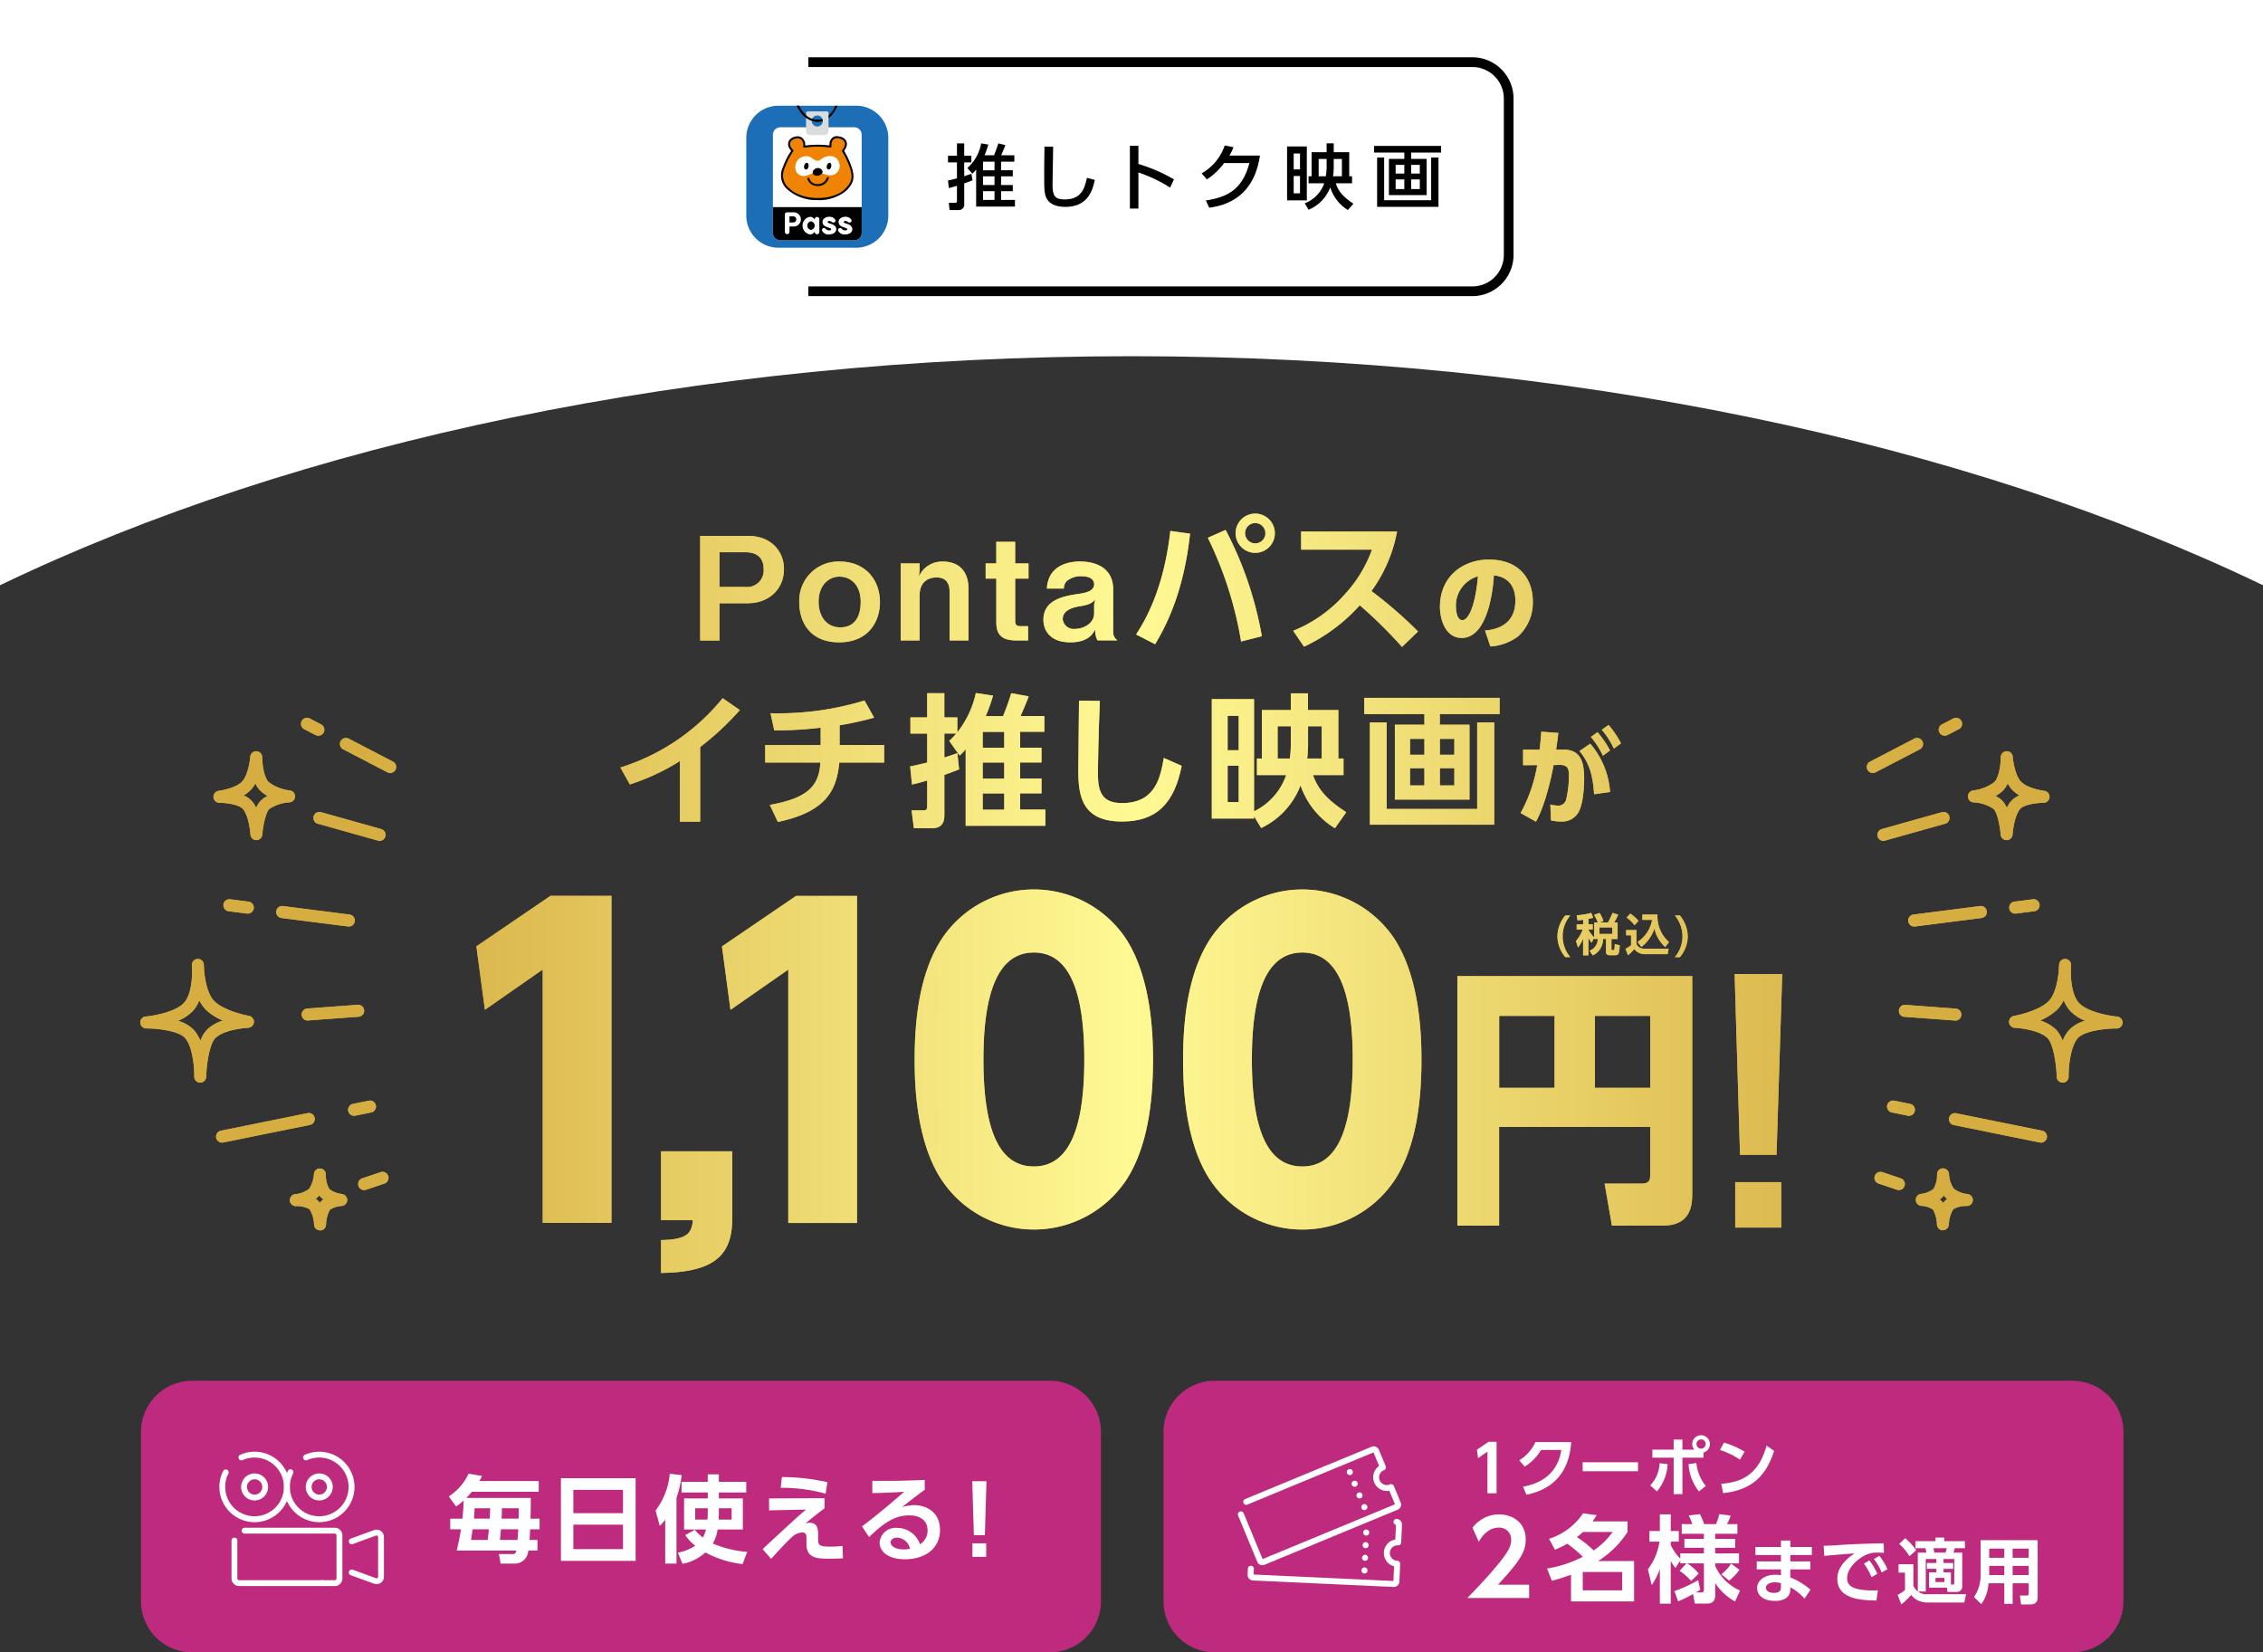 <svg xmlns="http://www.w3.org/2000/svg" xmlns:xlink="http://www.w3.org/1999/xlink" width="414" height="302.286" viewBox="0 0 414 302.286">
  <rect x="0" y="0" width="414" height="302.286" fill="#333333" stroke="none"/>
  <defs>
    <clipPath id="clip-path">
      <rect id="長方形_8082" data-name="長方形 8082" width="414" height="107.064" fill="none"/>
    </clipPath>
    <clipPath id="clip-path-2">
      <rect id="長方形_8084" data-name="長方形 8084" width="167.419" height="64.656" fill="none"/>
    </clipPath>
    <clipPath id="clip-path-3">
      <rect id="長方形_8085" data-name="長方形 8085" width="25.982" height="25.981" rx="5.368" fill="none"/>
    </clipPath>
    <clipPath id="clip-path-4">
      <path id="パス_52796" data-name="パス 52796" d="M20.422,17.634l.3.763,2.033,2.255,2.408.291a.762.762,0,0,0,.013-1.091l-1.675-.162-1.393-1.194-.509-.861Z" transform="translate(-20.422 -17.634)" fill="none"/>
    </clipPath>
    <linearGradient id="linear-gradient" x1="-2.488" y1="-0.008" x2="12.189" y2="-0.008" gradientUnits="objectBoundingBox">
      <stop offset="0.11" stop-color="#d5ad41"/>
      <stop offset="0.5" stop-color="#fff994"/>
      <stop offset="0.9" stop-color="#d5ad41"/>
    </linearGradient>
    <linearGradient id="linear-gradient-2" x1="-7.315" y1="-2.12" x2="20.531" y2="-2.12" xlink:href="#linear-gradient"/>
    <linearGradient id="linear-gradient-3" x1="-4.307" y1="-0.008" x2="10.371" y2="-0.008" xlink:href="#linear-gradient"/>
    <linearGradient id="linear-gradient-4" x1="-3.249" y1="0.011" x2="5.068" y2="0.011" xlink:href="#linear-gradient"/>
    <linearGradient id="linear-gradient-5" x1="-4.375" y1="0.011" x2="3.942" y2="0.011" xlink:href="#linear-gradient"/>
    <linearGradient id="linear-gradient-6" x1="-5.607" y1="-0.332" x2="2.833" y2="-0.332" xlink:href="#linear-gradient"/>
    <linearGradient id="linear-gradient-7" x1="-10.874" y1="-0.44" x2="4.338" y2="-0.44" xlink:href="#linear-gradient"/>
    <linearGradient id="linear-gradient-8" x1="-33.451" y1="-0.318" x2="8.142" y2="-0.318" xlink:href="#linear-gradient"/>
    <linearGradient id="linear-gradient-9" x1="-2.713" y1="-0.411" x2="62.011" y2="-0.411" xlink:href="#linear-gradient"/>
    <linearGradient id="linear-gradient-10" x1="-1.724" y1="-0.619" x2="23.423" y2="-0.619" xlink:href="#linear-gradient"/>
    <linearGradient id="linear-gradient-11" x1="-2.621" y1="-7.114" x2="29.519" y2="-7.114" xlink:href="#linear-gradient"/>
    <linearGradient id="linear-gradient-12" x1="-6.882" y1="9.812" x2="78.016" y2="9.812" xlink:href="#linear-gradient"/>
    <linearGradient id="linear-gradient-13" x1="-3.55" y1="4.439" x2="31.696" y2="4.439" xlink:href="#linear-gradient"/>
    <linearGradient id="linear-gradient-14" x1="-0.769" y1="-7.441" x2="19.368" y2="-7.441" xlink:href="#linear-gradient"/>
    <linearGradient id="linear-gradient-15" x1="-7.347" y1="-13.532" x2="62.763" y2="-13.532" xlink:href="#linear-gradient"/>
    <linearGradient id="linear-gradient-16" x1="0" y1="-0.53" x2="17.452" y2="-0.53" xlink:href="#linear-gradient"/>
    <linearGradient id="linear-gradient-17" x1="-0.89" y1="1.598" x2="23.3" y2="1.598" xlink:href="#linear-gradient"/>
    <linearGradient id="linear-gradient-18" x1="-2.603" y1="-4.44" x2="31.897" y2="-4.44" xlink:href="#linear-gradient"/>
    <linearGradient id="linear-gradient-19" x1="-2.425" y1="2.825" x2="25.244" y2="2.825" xlink:href="#linear-gradient"/>
    <linearGradient id="linear-gradient-20" x1="-7.158" y1="-15.295" x2="57.992" y2="-15.295" xlink:href="#linear-gradient"/>
    <linearGradient id="linear-gradient-21" x1="-60.965" y1="-0.409" x2="3.711" y2="-0.409" xlink:href="#linear-gradient"/>
    <linearGradient id="linear-gradient-22" x1="-22.418" y1="-0.619" x2="2.723" y2="-0.619" xlink:href="#linear-gradient"/>
    <linearGradient id="linear-gradient-23" x1="-28.52" y1="-7.118" x2="3.62" y2="-7.118" xlink:href="#linear-gradient"/>
    <linearGradient id="linear-gradient-24" x1="-76.931" y1="9.812" x2="7.87" y2="9.812" xlink:href="#linear-gradient"/>
    <linearGradient id="linear-gradient-25" x1="-30.696" y1="4.439" x2="4.55" y2="4.439" xlink:href="#linear-gradient"/>
    <linearGradient id="linear-gradient-26" x1="-18.368" y1="-7.441" x2="1.768" y2="-7.441" xlink:href="#linear-gradient"/>
    <linearGradient id="linear-gradient-27" x1="-61.765" y1="-13.532" x2="8.345" y2="-13.532" xlink:href="#linear-gradient"/>
    <linearGradient id="linear-gradient-28" x1="-16.452" y1="-0.53" x2="1" y2="-0.53" xlink:href="#linear-gradient"/>
    <linearGradient id="linear-gradient-29" x1="-22.301" y1="1.598" x2="1.89" y2="1.598" xlink:href="#linear-gradient"/>
    <linearGradient id="linear-gradient-30" x1="-30.931" y1="-4.439" x2="3.607" y2="-4.439" xlink:href="#linear-gradient"/>
    <linearGradient id="linear-gradient-31" x1="-24.244" y1="2.825" x2="3.425" y2="2.825" xlink:href="#linear-gradient"/>
    <linearGradient id="linear-gradient-32" x1="-57.102" y1="-15.295" x2="8.173" y2="-15.295" xlink:href="#linear-gradient"/>
    <linearGradient id="linear-gradient-33" x1="-6.681" y1="3.416" x2="16.976" y2="3.416" xlink:href="#linear-gradient"/>
    <linearGradient id="linear-gradient-34" x1="-8.168" y1="4.106" x2="16.404" y2="4.106" xlink:href="#linear-gradient"/>
    <linearGradient id="linear-gradient-35" x1="-11.221" y1="4.203" x2="18.031" y2="4.203" xlink:href="#linear-gradient"/>
    <linearGradient id="linear-gradient-36" x1="-19.724" y1="3.562" x2="26.529" y2="3.562" xlink:href="#linear-gradient"/>
    <linearGradient id="linear-gradient-37" x1="-12.192" y1="4.104" x2="14.571" y2="4.104" xlink:href="#linear-gradient"/>
    <linearGradient id="linear-gradient-38" x1="-7.175" y1="2.907" x2="7.109" y2="2.907" xlink:href="#linear-gradient"/>
    <linearGradient id="linear-gradient-39" x1="-9.234" y1="3.133" x2="6.644" y2="3.133" xlink:href="#linear-gradient"/>
    <linearGradient id="linear-gradient-40" x1="-13.995" y1="3.84" x2="7.352" y2="3.84" xlink:href="#linear-gradient"/>
    <linearGradient id="linear-gradient-41" x1="-4.019" y1="1.58" x2="12.576" y2="1.58" xlink:href="#linear-gradient"/>
    <linearGradient id="linear-gradient-42" x1="-5.252" y1="1.588" x2="11.41" y2="1.588" xlink:href="#linear-gradient"/>
    <linearGradient id="linear-gradient-43" x1="-5.695" y1="1.482" x2="8.97" y2="1.482" xlink:href="#linear-gradient"/>
    <linearGradient id="linear-gradient-44" x1="-9.069" y1="1.594" x2="10.098" y2="1.594" xlink:href="#linear-gradient"/>
    <linearGradient id="linear-gradient-45" x1="-7.965" y1="1.482" x2="6.772" y2="1.482" xlink:href="#linear-gradient"/>
    <linearGradient id="linear-gradient-46" x1="-9.042" y1="1.541" x2="5.603" y2="1.541" xlink:href="#linear-gradient"/>
    <linearGradient id="linear-gradient-47" x1="-13.744" y1="1.741" x2="5.996" y2="1.741" xlink:href="#linear-gradient"/>
    <clipPath id="clip-path-6">
      <rect id="長方形_8088" data-name="長方形 8088" width="362.673" height="49.684" fill="none"/>
    </clipPath>
  </defs>
  <g id="グループ_9510" data-name="グループ 9510" transform="translate(0 0)">
    <g id="グループ_9421" data-name="グループ 9421" transform="translate(0 0)">
      <g id="グループ_9420" data-name="グループ 9420" transform="translate(0 0.001)" clip-path="url(#clip-path)">
        <path id="パス_52778" data-name="パス 52778" d="M207,65.164c80.172,0,153.022,15.93,207,41.9V0H0V107.065c53.979-25.971,126.828-41.9,207-41.9" transform="translate(0 -0.001)" fill="#fff"/>
      </g>
    </g>
    <g id="グループ_9430" data-name="グループ 9430" transform="translate(123 0)">
      <g id="グループ_9423" data-name="グループ 9423" transform="translate(0 0)">
        <g id="グループ_9422" data-name="グループ 9422" clip-path="url(#clip-path-2)">
          <path id="長方形_8083" data-name="長方形 8083" d="M22.1,0H145.32a22.1,22.1,0,0,1,22.1,22.1V42.558a22.1,22.1,0,0,1-22.1,22.1H22.1A22.1,22.1,0,0,1,0,42.557V22.1A22.1,22.1,0,0,1,22.1,0Z" transform="translate(0 0)" fill="#fff"/>
          <path id="パス_52779" data-name="パス 52779" d="M32.431,43.615H18.223a5.886,5.886,0,0,1-5.886-5.887V23.521a5.886,5.886,0,0,1,5.886-5.887H32.431a5.886,5.886,0,0,1,5.887,5.887V37.728a5.886,5.886,0,0,1-5.887,5.887" transform="translate(1.192 1.704)" fill="#1c6fb7"/>
        </g>
      </g>
      <g id="グループ_9425" data-name="グループ 9425" transform="translate(13.528 19.337)">
        <g id="グループ_9424" data-name="グループ 9424" clip-path="url(#clip-path-3)">
          <path id="パス_52780" data-name="パス 52780" d="M24.621,20.688c-3.094,0-4.19-3.848-4.2-3.886a.18.18,0,1,1,.348-.1c.01.036,1.034,3.622,3.852,3.622s3.643-3.741,3.651-3.779a.181.181,0,0,1,.353.076c-.009.041-.9,4.064-4,4.064" transform="translate(-11.556 -17.752)"/>
          <path id="パス_52781" data-name="パス 52781" d="M31.656,41.9H18.141a1.362,1.362,0,0,1-1.362-1.362V22.592a1.361,1.361,0,0,1,1.362-1.361H31.656a1.361,1.361,0,0,1,1.362,1.361V40.535A1.362,1.362,0,0,1,31.656,41.9" transform="translate(-11.907 -17.286)" fill="#fff"/>
          <path id="パス_52782" data-name="パス 52782" d="M29.667,32.743c1.714-1.488,1.69-2.572,1.325-3.957a15.318,15.318,0,0,0-1.544-3.4,4.649,4.649,0,0,0,.365-.6,1.02,1.02,0,0,0,.1-.222q.035-.09.059-.178a1.125,1.125,0,0,0-.6-1.236,1.428,1.428,0,0,0-.266-.128h0c-.033-.012-.068-.023-.1-.033a2.164,2.164,0,0,0-.438-.086,1.121,1.121,0,0,0-1.242.61,2.043,2.043,0,0,0-.154,1.1,17.052,17.052,0,0,0-4.821.013,1.538,1.538,0,0,0-.526-1.517,1.016,1.016,0,0,0-.147-.083,1.176,1.176,0,0,0-.16-.061l-.083-.021a1.322,1.322,0,0,0-.266-.031c-.031,0-.061,0-.093,0a1.941,1.941,0,0,0-.682.164,1.882,1.882,0,0,0-.205.1,1.37,1.37,0,0,0-.247.182q-.035.031-.066.066a1.032,1.032,0,0,0-.246.443,1.1,1.1,0,0,0-.027.159,1.189,1.189,0,0,0,.012.323,1.524,1.524,0,0,0,.151.435c.012.022.024.045.037.067s.029.048.044.071.037.057.058.084c.032.044.066.087.1.127s.059.065.09.1l0,0c.039.038.081.076.124.11a13.183,13.183,0,0,0-1.646,3.222,3.247,3.247,0,0,0,1.046,3.921c2.536,2.32,7.845,2.169,10.049.254" transform="translate(-11.759 -17.126)" fill="#ef8304"/>
          <path id="パス_52783" data-name="パス 52783" d="M24.835,34.407a7.972,7.972,0,0,1-5.322-1.77,3.4,3.4,0,0,1-1.1-4.111,13.467,13.467,0,0,1,1.576-3.136l-.009-.01c-.039-.037-.072-.073-.1-.11s-.077-.091-.112-.139c-.022-.031-.043-.061-.064-.093s-.033-.052-.048-.078-.027-.049-.041-.075a1.69,1.69,0,0,1-.169-.488,1.383,1.383,0,0,1-.015-.373,1.3,1.3,0,0,1,.034-.186,1.223,1.223,0,0,1,.286-.52c.024-.025.049-.05.077-.076a1.6,1.6,0,0,1,.277-.205,2.067,2.067,0,0,1,.226-.114,2.134,2.134,0,0,1,.746-.18h.1a1.6,1.6,0,0,1,.3.035c.033.008.065.015.1.025a1.2,1.2,0,0,1,.184.07,1.106,1.106,0,0,1,.172.1,1.618,1.618,0,0,1,.617,1.455,17.413,17.413,0,0,1,4.43-.015,2.057,2.057,0,0,1,.191-.968,1.293,1.293,0,0,1,1.419-.707,2.322,2.322,0,0,1,.474.093c.036.01.075.022.111.035a1.686,1.686,0,0,1,.306.146,1.3,1.3,0,0,1,.678,1.437,1.931,1.931,0,0,1-.065.2,1.171,1.171,0,0,1-.112.248,4.655,4.655,0,0,1-.306.52,14.952,14.952,0,0,1,1.5,3.348c.409,1.552.309,2.671-1.381,4.139a7.859,7.859,0,0,1-4.968,1.512M21.149,23.1h-.055a1.77,1.77,0,0,0-.62.15,1.622,1.622,0,0,0-.185.094,1.21,1.21,0,0,0-.215.158c-.02.019-.039.037-.057.057a.857.857,0,0,0-.2.365.869.869,0,0,0-.023.132,1.018,1.018,0,0,0,.011.275,1.309,1.309,0,0,0,.134.383q.015.03.033.059c.012.022.025.044.039.065s.034.05.052.076.059.078.091.114.054.059.081.087.077.071.115.1a.18.18,0,0,1,.033.246A13.006,13.006,0,0,0,18.76,28.64a3.059,3.059,0,0,0,1,3.731c2.486,2.274,7.719,2.067,9.809.252,1.705-1.482,1.593-2.542,1.269-3.776A15.3,15.3,0,0,0,29.31,25.5a.181.181,0,0,1,.009-.2,4.543,4.543,0,0,0,.35-.577.936.936,0,0,0,.088-.194,1.73,1.73,0,0,0,.057-.172.952.952,0,0,0-.517-1.034,1.314,1.314,0,0,0-.237-.113c-.033-.012-.064-.022-.094-.031a2.007,2.007,0,0,0-.4-.08A.953.953,0,0,0,27.5,23.6a1.871,1.871,0,0,0-.138.992.179.179,0,0,1-.052.156.181.181,0,0,1-.156.05,16.838,16.838,0,0,0-4.763.013.181.181,0,0,1-.209-.2,1.388,1.388,0,0,0-.446-1.35.969.969,0,0,0-.258-.121c-.024-.007-.047-.013-.072-.019a1.286,1.286,0,0,0-.229-.026h-.026" transform="translate(-11.775 -17.142)"/>
          <path id="パス_52784" data-name="パス 52784" d="M22.328,26.063a1.715,1.715,0,0,1,1.043.211,5.741,5.741,0,0,0,.876.567.959.959,0,0,0,.926-.177c1.032-.866,2.917-1.013,3.384.678a1.7,1.7,0,0,1-1.812,2.2,3.929,3.929,0,0,1-1.274-.343c-.395-.161-.652-.7-1.354-.293-1,.582-2.533,1.387-3.393.034a1.989,1.989,0,0,1,1.6-2.872" transform="translate(-11.55 -16.822)" fill="#fff" fill-rule="evenodd"/>
          <path id="パス_52785" data-name="パス 52785" d="M22.431,27.157c.627-.042.424,1.32-.128,1.227-.6-.1-.3-1.177.128-1.227" transform="translate(-11.406 -16.714)" fill-rule="evenodd"/>
          <path id="パス_52786" data-name="パス 52786" d="M26.213,27.153c.627-.042.424,1.32-.128,1.227-.6-.1-.3-1.177.128-1.227" transform="translate(-11.04 -16.714)" fill-rule="evenodd"/>
          <path id="パス_52787" data-name="パス 52787" d="M24.464,31.18a1.977,1.977,0,0,1-1.566-.637,1.665,1.665,0,0,1-.359-.666.18.18,0,0,1,.352-.078,1.484,1.484,0,0,0,1.6,1.02A1.688,1.688,0,0,0,26.1,29.647a.18.18,0,0,1,.348.1,2.06,2.06,0,0,1-1.95,1.437h-.031" transform="translate(-11.351 -16.486)"/>
          <path id="パス_52788" data-name="パス 52788" d="M23.744,29.348a1.2,1.2,0,0,0,1.32-.262c.409-.473-.081-.963-.57-1.049s-1.321.457-1.022,1.037a.637.637,0,0,0,.272.274" transform="translate(-11.266 -16.629)"/>
          <path id="パス_52789" data-name="パス 52789" d="M31.655,40.61H18.14a1.362,1.362,0,0,1-1.362-1.362v-4.7H33.017v4.7a1.362,1.362,0,0,1-1.362,1.362" transform="translate(-11.907 -15.999)"/>
          <path id="パス_52790" data-name="パス 52790" d="M26.138,18.585H22.588a.28.28,0,0,0-.28.279v3.351a.7.7,0,0,0,.7.7h2.711a.7.7,0,0,0,.7-.7V18.864a.28.28,0,0,0-.28-.279M24.363,21.35a1.011,1.011,0,1,1,1.01-1.01,1.01,1.01,0,0,1-1.01,1.01" transform="translate(-11.373 -17.542)" fill="#dadbdc"/>
          <path id="パス_52791" data-name="パス 52791" d="M18.772,35.846a.406.406,0,0,1,.4-.433H20.4a1.3,1.3,0,1,1,0,2.6h-.785v1.01a.411.411,0,0,1-.421.393.423.423,0,0,1-.422-.393Zm.843.311v1.12h.745a.565.565,0,0,0,.023-1.12Z" transform="translate(-11.714 -15.916)" fill="#fff"/>
          <path id="パス_52792" data-name="パス 52792" d="M23.945,36.608a.43.43,0,0,1,.424-.412.418.418,0,0,1,.424.412v2.343a.418.418,0,0,1-.424.412.43.43,0,0,1-.424-.412v-.059a.986.986,0,0,1-.849.5,1.63,1.63,0,0,1,0-3.221,1.022,1.022,0,0,1,.849.5Zm-.685,1.959a.79.79,0,0,0,0-1.567.794.794,0,0,0,0,1.567" transform="translate(-11.429 -15.843)" fill="#fff"/>
          <path id="パス_52793" data-name="パス 52793" d="M25.153,38.267a.417.417,0,0,1,.5.113.786.786,0,0,0,.584.272c.206,0,.4-.033.4-.192,0-.134-.079-.18-.3-.252l-.352-.127c-.93-.311-.923-.75-.923-1.035,0-.458.552-.883,1.2-.883a1.236,1.236,0,0,1,1.116.511.333.333,0,0,1-.08.472.5.5,0,0,1-.591-.073.6.6,0,0,0-.372-.139c-.2,0-.339.066-.339.185,0,.1.08.16.265.219l.472.16c.75.246.843.73.843.929,0,.658-.691.969-1.341.969a1.275,1.275,0,0,1-1.241-.663.372.372,0,0,1,.166-.465" transform="translate(-11.116 -15.843)" fill="#fff"/>
          <path id="パス_52794" data-name="パス 52794" d="M27.835,38.267a.417.417,0,0,1,.5.113.786.786,0,0,0,.584.272c.206,0,.4-.033.4-.192,0-.134-.079-.18-.3-.252l-.352-.127c-.93-.311-.923-.75-.923-1.035,0-.458.552-.883,1.2-.883a1.236,1.236,0,0,1,1.116.511.333.333,0,0,1-.08.472.5.5,0,0,1-.591-.073.6.6,0,0,0-.372-.139c-.2,0-.339.066-.339.185,0,.1.08.16.265.219l.472.16c.75.246.843.73.843.929,0,.658-.691.969-1.341.969a1.275,1.275,0,0,1-1.241-.663.372.372,0,0,1,.166-.465" transform="translate(-10.857 -15.843)" fill="#fff"/>
        </g>
      </g>
      <g id="グループ_9427" data-name="グループ 9427" transform="translate(22.395 19.338)">
        <g id="グループ_9426" data-name="グループ 9426" clip-path="url(#clip-path-4)">
          <path id="パス_52795" data-name="パス 52795" d="M24.621,20.688c-3.094,0-4.19-3.848-4.2-3.886a.18.18,0,1,1,.348-.1c.01.036,1.034,3.622,3.852,3.622s3.643-3.741,3.651-3.779a.181.181,0,0,1,.353.076c-.009.041-.9,4.064-4,4.064" transform="translate(-20.423 -17.753)"/>
        </g>
      </g>
      <g id="グループ_9429" data-name="グループ 9429" transform="translate(0 0)">
        <g id="グループ_9428" data-name="グループ 9428" clip-path="url(#clip-path-2)">
          <path id="パス_52797" data-name="パス 52797" d="M144.161,53.253H22.694V51.475H144.161a5.768,5.768,0,0,0,5.762-5.762V17.1a5.768,5.768,0,0,0-5.762-5.762H22.694V9.556H144.161A7.547,7.547,0,0,1,151.7,17.1V45.713a7.547,7.547,0,0,1-7.537,7.539" transform="translate(2.192 0.924)"/>
          <path id="パス_52798" data-name="パス 52798" d="M65.741,34.124c-1.7,0-2.182-.637-2.182-2.652,0-.337.1-5.886.116-6.99l-1.586-.026c-.052,2.521-.052,4.249-.052,5.405,0,2.3,0,3.418.546,4.249.48.741,1.4,1.377,3.352,1.377,4.314,0,5.042-3.457,5.354-4.925l-1.429-.4c-.481,2.222-1.183,3.963-4.12,3.963" transform="translate(5.993 2.363)"/>
          <path id="パス_52799" data-name="パス 52799" d="M77.891,24.325H76.332V35.8h1.559V29.2a26.741,26.741,0,0,1,5.8,2.767l.7-1.494a28.633,28.633,0,0,0-6.5-2.819Z" transform="translate(7.374 2.35)"/>
          <path id="パス_52800" data-name="パス 52800" d="M94.124,24.577l-1.6-.311A9.315,9.315,0,0,1,88.3,29.373l.962,1.1A11.622,11.622,0,0,0,92.4,27.489h4.639c-1.234,4.6-3.73,6.211-7.966,6.834l.611,1.326c7.85-1,8.914-7.355,9.292-9.538H93.384a7.669,7.669,0,0,0,.74-1.533" transform="translate(8.531 2.345)"/>
          <path id="パス_52801" data-name="パス 52801" d="M50.264,29.471c-.753.273-1.013.364-1.313.455V27.4h1.313V26.183H48.951V23.922H47.626v2.261H45.988V27.4h1.638v2.912a16.754,16.754,0,0,1-1.638.389l.144,1.391c.4-.091.649-.156,1.495-.416v2.78a.3.3,0,0,1-.339.339H46.132l.143,1.325h1.6a.994.994,0,0,0,1.079-1.144V31.239c.78-.26,1.144-.417,1.521-.572Z" transform="translate(4.443 2.312)"/>
          <path id="パス_52802" data-name="パス 52802" d="M55.383,34.266v-1.6h2.144V31.538H55.383V29.952h2.144V28.835H55.383V27.262h2.43V26.093h-2.4c.26-.624.676-1.612.767-1.859l-1.286-.311c-.222.7-.624,1.728-.793,2.17H52.355a12.048,12.048,0,0,0,.689-1.963l-1.3-.207a7.92,7.92,0,0,1-2.521,4.5l.9,1.04a4.3,4.3,0,0,0,.7-.767v6.783h7.1V34.266Zm-1.2,0H52.082v-1.6h2.105Zm0-2.728H52.082V29.952h2.105Zm0-2.7H52.082V27.262h2.105Z" transform="translate(4.755 2.312)"/>
          <path id="パス_52803" data-name="パス 52803" d="M106.167,24.432h-3.612v9.863h3.612Zm-1.247,8.577h-1.157v-3.17h1.157Zm0-4.379h-1.157v-2.91h1.157Z" transform="translate(9.908 2.361)"/>
          <path id="パス_52804" data-name="パス 52804" d="M111.183,31.213h2.976V29.94h-.52V25.535h-2.833V23.911h-1.3v1.624h-2.755V29.94h-.546v1.273h2.859a6.006,6.006,0,0,1-3.561,3.665l.7,1.182a7.2,7.2,0,0,0,3.963-4.094,7.459,7.459,0,0,0,3.223,4.146l1.013-1.157c-1.988-1.313-2.806-2.391-3.223-3.743m-1.676-2.924a10.11,10.11,0,0,1-.156,1.65h-1.3V26.77h1.455Zm1.3,0V26.77H112.3v3.17h-1.625a11.993,11.993,0,0,0,.13-1.65" transform="translate(10.193 2.31)"/>
          <path id="パス_52805" data-name="パス 52805" d="M128.8,35.3V26.28h-1.339v7.81h-8.6V26.28h-1.286V35.3Z" transform="translate(11.359 2.539)"/>
          <path id="パス_52806" data-name="パス 52806" d="M122.6,26.715h-2.82v6.628h6.9V26.715h-2.833V25.559h5.484V24.338H117.066v1.221H122.6Zm0,5.523h-1.586V30.47H122.6Zm0-2.833h-1.586v-1.6H122.6Zm1.247-1.6h1.586v1.6h-1.586Zm0,2.665h1.586v1.768h-1.586Z" transform="translate(11.31 2.352)"/>
        </g>
      </g>
    </g>
    <g id="レイヤー_1" data-name="レイヤー 1" transform="translate(25.663 93.957)">
      <g id="グループ_9451" data-name="グループ 9451" transform="translate(0)">
        <g id="グループ_9440" data-name="グループ 9440">
          <g id="グループ_5746" data-name="グループ 5746" transform="translate(61.488 68.756)">
            <g id="グループ_5714" data-name="グループ 5714">
              <path id="パス_40021" data-name="パス 40021" d="M69.53,63.691,55.99,72.916l1.559,11.608,10.575-7.369v46.365H80.7V63.68H69.541Z" transform="translate(-55.99 -62.505)" fill="#d5ad41"/>
              <path id="パス_40022" data-name="パス 40022" d="M99.774,106.251v12.431c0,7.215-4.173,9.675-13.024,9.818v-6.029c4.689-.077,5.656-1.186,5.809-3.646H86.75V106.24H99.774Z" transform="translate(-52.97 -58.327)" fill="#d5ad41"/>
              <path id="パス_40023" data-name="パス 40023" d="M110.44,63.69h11.168v59.839H109.035V77.165L98.459,84.533,96.9,72.926,110.44,63.7Z" transform="translate(-51.974 -62.504)" fill="#d5ad41"/>
              <path id="パス_40024" data-name="パス 40024" d="M133.832,115.6C129.22,108.447,129,98.114,129,93.721c0-10.575,1.933-17.417,4.986-22.106a20.238,20.238,0,0,1,33.714.077c4.47,7,4.909,16.813,4.909,22.029,0,8.708-1.263,16.374-4.832,21.952a20.26,20.26,0,0,1-33.933-.066m26.191-21.886c0-12.135-2.6-19.569-9.225-19.569-7.072,0-9.225,8.555-9.225,19.569,0,12.135,2.526,19.569,9.225,19.569,7.072,0,9.225-8.412,9.225-19.569" transform="translate(-48.823 -62.61)" fill="#d5ad41"/>
              <path id="パス_40025" data-name="パス 40025" d="M178.552,115.6c-4.612-7.149-4.832-17.483-4.832-21.875,0-10.575,1.933-17.417,4.986-22.106a20.238,20.238,0,0,1,33.714.077c4.47,7,4.909,16.813,4.909,22.029,0,8.708-1.263,16.374-4.832,21.952a20.26,20.26,0,0,1-33.933-.066m26.191-21.886c0-12.135-2.6-19.569-9.225-19.569-7.072,0-9.225,8.555-9.225,19.569,0,12.135,2.526,19.569,9.225,19.569,7.072,0,9.225-8.412,9.225-19.569" transform="translate(-44.433 -62.61)" fill="#d5ad41"/>
              <path id="パス_40026" data-name="パス 40026" d="M254.694,104.636H227.053V122.7H219.41V77.05h42.971v39.9c0,2.328-.45,5.754-5.414,5.754h-9.279l-1.34-7.7h6.842c1.439,0,1.493-.791,1.493-1.537v-8.829Zm-27.63-7.149h10.125V84.331H227.064Zm17.516,0h10.125V84.331H244.58Z" transform="translate(-39.948 -61.192)" fill="#d5ad41"/>
            </g>
            <path id="パス_40028" data-name="パス 40028" d="M237.519,66.993A6.07,6.07,0,0,0,236.08,70.8a6.008,6.008,0,0,0,1.439,3.811h.911a5.9,5.9,0,0,1,0-7.621Zm5.271,4.294h.659a2.256,2.256,0,0,1-1.493,2.152l.593.868a3.272,3.272,0,0,0,1.867-3.02h.549v2.284c0,.527.209.692.7.692h1c.681,0,.725-.384.813-1.812l-.911-.22a5.734,5.734,0,0,1-.077.966.175.175,0,0,1-.176.132h-.143c-.132,0-.209-.044-.209-.187V71.3h1.131V68.267h-.637a9.621,9.621,0,0,0,.736-1.417l-1.021-.34a14.367,14.367,0,0,1-.846,1.757h-1.559l.725-.242a6.192,6.192,0,0,0-.7-1.494l-1,.351a6.44,6.44,0,0,1,.67,1.384H242.8v2.745a6.731,6.731,0,0,1-1.043-1.384v-.077h.78v-.944h-.78v-.988c.3-.055.593-.132.879-.209l-.373-.89a12.9,12.9,0,0,1-2.669.439l.176.933c.264-.022.527-.044,1.021-.11v.835h-1.186v.944h1.109a7.409,7.409,0,0,1-1.241,2.108l.373,1.2a8.215,8.215,0,0,0,.933-1.625v3.042h.966V71.056a4.5,4.5,0,0,0,.582.922l.461-.879v.22Zm3.316-2.108v1.186h-2.328V69.179Zm5.337,3.569a6.962,6.962,0,0,0,2.383-3.371,6.4,6.4,0,0,0,1.977,3.4l.692-.911a6.253,6.253,0,0,1-2.108-5.041h-2.767v.977H253.4a6.023,6.023,0,0,1-2.658,4.03Zm-2.712-5.37a6.519,6.519,0,0,1,1.461,1.395l.714-.78a6.248,6.248,0,0,0-1.5-1.34Zm-.077,3.24h.9v1.812a4.772,4.772,0,0,1-1.021.659l.45,1.164a6.959,6.959,0,0,0,1.153-1.12,2.426,2.426,0,0,0,2.108.933h4l.187-.988h-4.338c-1.043,0-1.493-.527-1.559-1.021V69.662h-1.878Zm8.917-3.624a6.112,6.112,0,0,1,1.395,3.811,5.964,5.964,0,0,1-1.395,3.811h.911a6.008,6.008,0,0,0,1.439-3.811,6.133,6.133,0,0,0-1.439-3.811Z" transform="translate(-38.311 -62.227)" fill="#d5ad41"/>
            <path id="パス_52807" data-name="パス 52807" d="M274.308,76.71l-1.043,33.066h-6.677L265.6,76.71h8.719Zm-8.6,38.062h8.423v8.313H265.71Z" transform="translate(-35.413 -61.226)" fill="#d5ad41"/>
          </g>
          <g id="グループ_9434" data-name="グループ 9434" transform="translate(0 37.36)">
            <g id="グループ_9431" data-name="グループ 9431" transform="translate(15.204 33.191)">
              <path id="パス_52808" data-name="パス 52808" d="M18.353,66.875H18.21l-3.4-.439a1.1,1.1,0,0,1,.275-2.185l3.4.439a1.1,1.1,0,0,1-.132,2.185Z" transform="translate(-13.844 -64.244)" fill="#d5ad41"/>
              <path id="パス_52809" data-name="パス 52809" d="M35.971,69.125h-.143L23.606,67.566a1.1,1.1,0,0,1,.275-2.185L36.1,66.94a1.1,1.1,0,0,1-.132,2.185Z" transform="translate(-12.98 -64.133)" fill="#d5ad41"/>
            </g>
            <path id="パス_52810" data-name="パス 52810" d="M28.028,84.706a1.1,1.1,0,0,1-.088-2.2l9.093-.67a1.1,1.1,0,1,1,.165,2.185l-9.093.67h-.077Z" transform="translate(2.645 -29.326)" fill="#d5ad41"/>
            <g id="グループ_9432" data-name="グループ 9432" transform="translate(29.4)">
              <path id="パス_52811" data-name="パス 52811" d="M29.944,37.293a1.177,1.177,0,0,1-.505-.121L27.363,36.1a1.1,1.1,0,1,1,1.01-1.955l2.076,1.076a1.1,1.1,0,0,1-.505,2.076Z" transform="translate(-26.77 -34.02)" fill="#d5ad41"/>
              <path id="パス_52812" data-name="パス 52812" d="M42.452,43.782a1.177,1.177,0,0,1-.505-.121l-8.093-4.206a1.1,1.1,0,0,1,1.01-1.955l8.093,4.206a1.1,1.1,0,0,1-.505,2.076Z" transform="translate(-26.133 -33.69)" fill="#d5ad41"/>
            </g>
            <g id="グループ_9433" data-name="グループ 9433" transform="translate(13.849 70.008)">
              <path id="パス_52813" data-name="パス 52813" d="M13.708,105.273a1.1,1.1,0,0,1-.22-2.174L29.3,99.892a1.1,1.1,0,1,1,.439,2.152l-15.814,3.207a1.488,1.488,0,0,1-.22.022Z" transform="translate(-12.61 -97.564)" fill="#d5ad41"/>
              <path id="パス_52814" data-name="パス 52814" d="M35.708,100.57a1.1,1.1,0,0,1-.22-2.174l2.976-.6a1.1,1.1,0,0,1,.439,2.152l-2.976.6a1.488,1.488,0,0,1-.22.022Z" transform="translate(-10.45 -97.77)" fill="#d5ad41"/>
            </g>
            <path id="パス_52815" data-name="パス 52815" d="M10.971,96.824h-.022A1.1,1.1,0,0,1,9.873,95.7c.022-1.417-.231-5.447-1.724-7.083C7,87.369,3.317,86.908,1.2,86.908H1.1A1.106,1.106,0,0,1,0,85.865a1.086,1.086,0,0,1,1-1.142c1.417-.121,5.447-.813,7.006-2.515C9.258,80.835,9.5,78,9.477,76.3c-.033-.516-.044-.879-.044-1.01a1.095,1.095,0,0,1,2.185-.11c0,.055.033.4.044.933.132,1.691.6,4.546,1.889,5.809,1.944,1.9,6.271,2.669,6.314,2.68a1.1,1.1,0,0,1-.143,2.185c-1.164.055-4.5.483-5.941,1.834-1.142,1.076-1.669,4.942-1.724,7.127a1.1,1.1,0,0,1-1.1,1.065ZM6.9,85.513a6.5,6.5,0,0,1,2.866,1.636,6.688,6.688,0,0,1,1.23,2.021,5.65,5.65,0,0,1,1.3-2.13,7.735,7.735,0,0,1,2.8-1.581,9.915,9.915,0,0,1-3.064-1.944,6.489,6.489,0,0,1-1.23-1.746A6.292,6.292,0,0,1,9.62,83.7,7.942,7.942,0,0,1,6.9,85.513Z" transform="translate(0.002 -30.078)" fill="#d5ad41"/>
            <path id="パス_52816" data-name="パス 52816" d="M20.046,55.854h0a1.086,1.086,0,0,1-1.087-1.032c-.077-1.318-.538-3.756-1.406-4.7-.692-.758-2.932-1.1-4.3-1.1a1.1,1.1,0,0,1-.132-2.185c.868-.11,3.316-.615,4.327-1.713C18.465,44,18.86,41.479,18.926,40.6a1.094,1.094,0,0,1,2.185.088c0,1.307.329,3.7,1.186,4.546a7.834,7.834,0,0,0,3.877,1.526,1.1,1.1,0,0,1-.066,2.185,7.153,7.153,0,0,0-3.69,1.208c-.681.637-1.175,3.174-1.285,4.689a1.1,1.1,0,0,1-1.1,1.01Zm-2.328-8.192a4.406,4.406,0,0,1,1.45.988,5.543,5.543,0,0,1,.846,1.285,4.282,4.282,0,0,1,.911-1.373,4.993,4.993,0,0,1,1.164-.8,5.941,5.941,0,0,1-1.318-.955,4.59,4.59,0,0,1-.911-1.34,5.284,5.284,0,0,1-.791,1.142,5.427,5.427,0,0,1-1.34,1.043Z" transform="translate(1.194 -33.473)" fill="#d5ad41"/>
            <path id="パス_52817" data-name="パス 52817" d="M30.433,120.411h0a1.086,1.086,0,0,1-1.087-1.032,5.8,5.8,0,0,0-.813-2.811,4.678,4.678,0,0,0-2.515-.582,1.1,1.1,0,0,1-1.1-1.032,1.09,1.09,0,0,1,.966-1.153,5.056,5.056,0,0,0,2.57-.988,5.691,5.691,0,0,0,.868-2.7,1.076,1.076,0,0,1,1.131-1.01,1.093,1.093,0,0,1,1.054,1.1,4.873,4.873,0,0,0,.659,2.68,4.818,4.818,0,0,0,2.3.89,1.1,1.1,0,0,1-.066,2.185,4.381,4.381,0,0,0-2.152.681,6.3,6.3,0,0,0-.714,2.789,1.1,1.1,0,0,1-1.1,1.01Zm-.769-5.743a2.651,2.651,0,0,1,.747.736,2.86,2.86,0,0,1,.329-.4c.1-.088.2-.176.3-.253-.143-.11-.275-.22-.406-.34a2.472,2.472,0,0,1-.34-.406c-.066.088-.143.176-.22.264a3.463,3.463,0,0,1-.417.384Z" transform="translate(2.448 -26.65)" fill="#d5ad41"/>
            <path id="パス_52818" data-name="パス 52818" d="M40.954,54.99a.925.925,0,0,1-.3-.044L29.741,51.882a1.1,1.1,0,1,1,.593-2.108L41.25,52.838a1.1,1.1,0,0,1-.3,2.152Z" transform="translate(2.843 -32.478)" fill="#d5ad41"/>
            <path id="パス_52819" data-name="パス 52819" d="M37.389,112.988a1.1,1.1,0,0,1-.351-2.141l3.36-1.131a1.1,1.1,0,1,1,.7,2.087l-3.36,1.131A.979.979,0,0,1,37.389,112.988Z" transform="translate(3.564 -26.595)" fill="#d5ad41"/>
          </g>
          <g id="グループ_9438" data-name="グループ 9438" transform="translate(315.856 37.36)">
            <g id="グループ_9435" data-name="グループ 9435" transform="translate(7.536 33.189)">
              <path id="パス_52820" data-name="パス 52820" d="M312.4,66.875a1.1,1.1,0,0,1-.132-2.185l3.4-.439a1.1,1.1,0,1,1,.275,2.185l-3.4.439Z" transform="translate(-292.831 -64.242)" fill="#d5ad41"/>
              <path id="パス_52821" data-name="パス 52821" d="M295.578,69.125a1.1,1.1,0,0,1-.132-2.185l12.223-1.559a1.1,1.1,0,1,1,.275,2.185l-12.223,1.559Z" transform="translate(-294.482 -64.131)" fill="#d5ad41"/>
            </g>
            <path id="パス_52822" data-name="パス 52822" d="M303.24,84.705h-.077l-9.093-.67a1.1,1.1,0,1,1,.165-2.185l9.093.67a1.1,1.1,0,0,1-.088,2.2Z" transform="translate(-287.086 -29.325)" fill="#d5ad41"/>
            <g id="グループ_9436" data-name="グループ 9436">
              <path id="パス_52823" data-name="パス 52823" d="M300.7,37.293a1.1,1.1,0,0,1-.505-2.076l2.076-1.076a1.1,1.1,0,0,1,1.01,1.955L301.2,37.172A1.038,1.038,0,0,1,300.7,37.293Z" transform="translate(-286.444 -34.02)" fill="#d5ad41"/>
              <path id="パス_52824" data-name="パス 52824" d="M288.718,43.782a1.1,1.1,0,0,1-.505-2.076l8.093-4.206a1.1,1.1,0,1,1,1.01,1.955l-8.093,4.206A1.038,1.038,0,0,1,288.718,43.782Z" transform="translate(-287.62 -33.69)" fill="#d5ad41"/>
            </g>
            <g id="グループ_9437" data-name="グループ 9437" transform="translate(3.646 70.008)">
              <path id="パス_52825" data-name="パス 52825" d="M318.162,105.273a.748.748,0,0,1-.22-.022l-15.814-3.207a1.1,1.1,0,0,1,.439-2.152l15.814,3.207a1.1,1.1,0,0,1-.22,2.174Z" transform="translate(-289.928 -97.564)" fill="#d5ad41"/>
              <path id="パス_52826" data-name="パス 52826" d="M295.014,100.57a.747.747,0,0,1-.22-.022l-2.976-.6a1.1,1.1,0,0,1,.439-2.152l2.976.6a1.1,1.1,0,0,1-.22,2.174Z" transform="translate(-290.94 -97.77)" fill="#d5ad41"/>
            </g>
            <path id="パス_52827" data-name="パス 52827" d="M321.138,96.823a1.1,1.1,0,0,1-1.1-1.065c-.066-2.185-.593-6.051-1.724-7.127-1.439-1.362-4.777-1.79-5.941-1.834a1.113,1.113,0,0,1-1.054-1.032,1.1,1.1,0,0,1,.911-1.153c.044,0,4.382-.78,6.314-2.68,1.285-1.263,1.757-4.118,1.889-5.809,0-.527.044-.879.044-.933a1.107,1.107,0,0,1,1.142-1,1.093,1.093,0,0,1,1.043,1.109c0,.132,0,.494-.044,1.01-.022,1.7.22,4.535,1.472,5.908,1.559,1.7,5.579,2.394,7.006,2.515a1.095,1.095,0,0,1-.1,2.185h-.1c-2.119,0-5.8.461-6.951,1.713-1.493,1.625-1.746,5.667-1.724,7.083a1.109,1.109,0,0,1-1.076,1.12h-.022ZM317.02,85.446a7.9,7.9,0,0,1,2.8,1.581,5.738,5.738,0,0,1,1.3,2.13,6.688,6.688,0,0,1,1.23-2.021,6.565,6.565,0,0,1,2.866-1.636,7.941,7.941,0,0,1-2.723-1.812,6.292,6.292,0,0,1-1.175-1.933,6.419,6.419,0,0,1-1.23,1.746,10.626,10.626,0,0,1-3.064,1.944Z" transform="translate(-285.294 -30.077)" fill="#d5ad41"/>
            <path id="パス_52828" data-name="パス 52828" d="M311.555,55.854a1.1,1.1,0,0,1-1.1-1.01c-.121-1.5-.6-4.041-1.285-4.689a7.083,7.083,0,0,0-3.69-1.208,1.1,1.1,0,0,1-.066-2.185,7.834,7.834,0,0,0,3.877-1.526c.868-.846,1.186-3.24,1.186-4.546a1.1,1.1,0,0,1,1.054-1.1,1.078,1.078,0,0,1,1.131,1.01c.066.879.461,3.415,1.483,4.524s3.459,1.614,4.327,1.713a1.1,1.1,0,0,1-.132,2.185c-1.373,0-3.613.34-4.3,1.1-.868.944-1.318,3.382-1.406,4.7a1.1,1.1,0,0,1-1.087,1.032h0Zm-2.043-8.093a5.1,5.1,0,0,1,1.164.8,4.4,4.4,0,0,1,.911,1.373,5.319,5.319,0,0,1,.846-1.285,4.407,4.407,0,0,1,1.45-.988,5.485,5.485,0,0,1-1.34-1.043,5.567,5.567,0,0,1-.791-1.142,4.814,4.814,0,0,1-.911,1.34,5.94,5.94,0,0,1-1.318.955Z" transform="translate(-285.968 -33.473)" fill="#d5ad41"/>
            <path id="パス_52829" data-name="パス 52829" d="M300.757,120.413a1.1,1.1,0,0,1-1.1-1.01,6.452,6.452,0,0,0-.714-2.789,4.381,4.381,0,0,0-2.152-.681,1.1,1.1,0,0,1-.066-2.185,4.712,4.712,0,0,0,2.284-.89,4.873,4.873,0,0,0,.659-2.68,1.094,1.094,0,0,1,2.185-.088,5.391,5.391,0,0,0,.868,2.7,4.96,4.96,0,0,0,2.57.988,1.1,1.1,0,0,1-.132,2.185,4.706,4.706,0,0,0-2.515.582,5.839,5.839,0,0,0-.813,2.811,1.1,1.1,0,0,1-1.087,1.032h0Zm-.6-5.645a2.24,2.24,0,0,1,.3.253,1.968,1.968,0,0,1,.329.4,3.573,3.573,0,0,1,.253-.318,2.615,2.615,0,0,1,.494-.417,3.461,3.461,0,0,1-.417-.384c-.077-.088-.154-.176-.22-.264a3.016,3.016,0,0,1-.747.747Z" transform="translate(-286.821 -26.652)" fill="#d5ad41"/>
            <path id="パス_52830" data-name="パス 52830" d="M290.468,54.99a1.1,1.1,0,0,1-.3-2.152l10.916-3.064a1.1,1.1,0,1,1,.593,2.108l-10.916,3.064a.925.925,0,0,1-.3.044Z" transform="translate(-287.448 -32.478)" fill="#d5ad41"/>
            <path id="パス_52831" data-name="パス 52831" d="M293.359,112.988a1.3,1.3,0,0,1-.351-.055l-3.36-1.131a1.1,1.1,0,1,1,.7-2.087l3.36,1.131a1.11,1.11,0,0,1,.692,1.395,1.094,1.094,0,0,1-1.043.747Z" transform="translate(-287.494 -26.595)" fill="#d5ad41"/>
          </g>
          <g id="グループ_9439" data-name="グループ 9439" transform="translate(87.833)">
            <path id="パス_52832" data-name="パス 52832" d="M102.077,16.041H96.806v6.82H93.27V3.72h8.807c4.162,0,6.523,2.8,6.523,6.051,0,3.855-2.965,6.26-6.523,6.26Zm-.527-9.334H96.806v6.347h4.744a3.027,3.027,0,0,0,3.327-3.305C104.878,7.52,103.406,6.707,101.55,6.707Z" transform="translate(-78.675 0.365)" fill="#d5ad41"/>
            <path id="パス_52833" data-name="パス 52833" d="M117.094,22.771c-5.447,0-7.314-3.822-7.314-7.281a7.16,7.16,0,0,1,7.391-7.5c4.689,0,7.369,3.349,7.369,7.446C124.539,19.049,122.343,22.771,117.094,22.771Zm.077-12.025c-1.944,0-3.855,1.515-3.855,4.612,0,2.669,1.472,4.667,3.953,4.667,3.251,0,3.745-2.888,3.745-4.634,0-3.229-1.911-4.634-3.855-4.634Z" transform="translate(-77.055 0.784)" fill="#d5ad41"/>
            <path id="パス_52834" data-name="パス 52834" d="M135.619,22.431V13.525c0-1.57-.659-2.625-2.383-2.625-1.417,0-3.1.7-3.1,3.305v8.225H126.68V8.33h3.459V9.505l-.132,1.208a4.65,4.65,0,0,1,4.349-2.723c2.987,0,4.722,1.779,4.722,4.975v9.466h-3.459Z" transform="translate(-75.396 0.784)" fill="#d5ad41"/>
            <path id="パス_52835" data-name="パス 52835" d="M146.233,11.432v7.786c0,.626.264.911.868.911h1.494v2.625h-2.119c-2.756,0-3.7-1.1-3.7-3.327V11.432H140.83V8.653h1.944V4.7h3.459V8.653h2.438v2.778h-2.438Z" transform="translate(-74.007 0.461)" fill="#d5ad41"/>
            <path id="パス_52836" data-name="パス 52836" d="M160.355,22.432a3.673,3.673,0,0,1-.417-2.043c-.4.758-1.263,2.383-4.557,2.383-3.877,0-4.931-2.361-4.931-4.14,0-3.251,2.91-4.217,6.051-4.667,1.515-.209,3.229-.494,3.229-1.812,0-1.131-1.208-1.472-2.284-1.472a3.944,3.944,0,0,0-2.7.868,1.906,1.906,0,0,0-.549,1.384h-3.119c.264-4.382,4.162-4.953,6.051-4.953,3.251,0,6.084,1.417,6.084,5.063V20.8A1.826,1.826,0,0,0,164,22.421h-3.646Zm-3.119-6.282c-1.307.209-3.251.681-3.251,2.383a2.011,2.011,0,0,0,2.229,1.779c1.417,0,3.514-.89,3.514-2.855v-1.6l.187-.911c-.6.7-1.175.944-2.669,1.208Z" transform="translate(-73.062 0.783)" fill="#d5ad41"/>
            <path id="パス_52837" data-name="パス 52837" d="M175.763,3.668c-.944,8.621-3.229,15.012-6.391,20.228l-3.481-1.779c1.494-2.328,5.03-7.995,6.26-18.943l3.613.494ZM185.1,23.4a68.231,68.231,0,0,0-6.084-18.976l3.251-1.439A66.306,66.306,0,0,1,188.9,22.436l-3.8.966ZM191.28,3.591A3.591,3.591,0,1,1,187.689,0,3.6,3.6,0,0,1,191.28,3.591Zm-5.447,0a1.856,1.856,0,1,0,1.856-1.856A1.847,1.847,0,0,0,185.833,3.591Z" transform="translate(-71.547)" fill="#d5ad41"/>
            <path id="パス_52838" data-name="パス 52838" d="M211.069,2.98a26.807,26.807,0,0,1-4.689,10.9,79.182,79.182,0,0,1,8.522,7.391l-2.932,2.833a82.062,82.062,0,0,0-7.731-7.621,31.786,31.786,0,0,1-10.191,7.577l-1.988-2.91a25.1,25.1,0,0,0,9.28-6.5A24.193,24.193,0,0,0,206.479,6.3H193.51V2.991h17.582Z" transform="translate(-68.978 0.293)" fill="#d5ad41"/>
            <path id="パス_52839" data-name="パス 52839" d="M224.735,20.64c2.5-.187,5.568-1.3,5.568-5.458,0-3.305-2.01-4.448-3.931-4.634C226.317,11.723,225.647,22,220.485,22c-2.811,0-3.975-3.119-3.975-5.7,0-5.6,4.261-8.643,8.95-8.643,5.535,0,8.039,3.536,8.039,7.654a8.332,8.332,0,0,1-2.658,6.369,9.41,9.41,0,0,1-5.106,1.878l-.988-2.921Zm-5.3-4.261c0,.648.187,2.361,1.175,2.361,1.065,0,2.339-2.372,2.855-8.017a5.579,5.579,0,0,0-4.03,5.667Z" transform="translate(-66.577 0.752)" fill="#d5ad41"/>
            <path id="パス_52840" data-name="パス 52840" d="M94.586,53.35H90.863V42.259a40.507,40.507,0,0,1-9.148,4.272l-1.735-3.1A39.018,39.018,0,0,0,98.693,30.75l3.141,2.174a50.747,50.747,0,0,1-7.259,6.765v13.65Z" transform="translate(-79.98 3.019)" fill="#d5ad41"/>
            <path id="パス_52841" data-name="パス 52841" d="M117.717,39.288h8.148v3.2h-8.2c-.494,4.931-2.229,8.961-11.245,10.872l-1.472-3.119c6.973-1.263,8.994-3.459,9.247-7.753H104.1v-3.2h10.147V36.115a70.212,70.212,0,0,1-8.489.494l-.681-3.141a54.446,54.446,0,0,0,17.2-2.328l1.757,3.141a63.882,63.882,0,0,1-6.314,1.395v3.613Z" transform="translate(-77.612 3.057)" fill="#d5ad41"/>
            <path id="パス_52842" data-name="パス 52842" d="M143.416,30.373a29.156,29.156,0,0,1-1.34,3.745h3.174c.4-.966,1.021-2.625,1.494-4.195l3.2.571c-.417,1.131-.736,1.856-1.493,3.613h4.349v2.877h-4.426v2.91h3.909v2.7h-3.909v2.932h3.909v2.723h-3.909v2.965h4.612v2.965H138.408V40.191a15.507,15.507,0,0,1-1.1,1.153l-1.911-2.7a12.3,12.3,0,0,0,1.285-1.34H134.51v4.382c.835-.264.911-.286,2.383-.791l.318,2.965c-.549.231-1.856.7-2.7,1.021v7.281c0,.681,0,2.46-2.2,2.46h-3.382l-.417-3.273h2.174c.4,0,.681-.077.681-.7V45.9c-1.625.472-1.944.549-2.778.736l-.34-3.327c1.021-.187,1.515-.318,3.119-.7V37.314H128.3V34.349h3.064V29.923h3.141v4.426h2.383v2.723a17.6,17.6,0,0,0,3.382-7.182l3.141.472ZM145.458,37h-3.931v2.91h3.931Zm0,5.612h-3.931v2.932h3.931Zm0,5.656h-3.931v2.965h3.931Z" transform="translate(-75.242 2.934)" fill="#d5ad41"/>
            <path id="パス_52843" data-name="パス 52843" d="M160.213,31.215c-.264,5.787-.362,12.321-.362,12.947,0,3.009.264,5.743,4.4,5.743,6.161,0,7.028-4.744,7.654-8.258l3.273,1.439c-1.34,6.842-4.59,10.191-10.9,10.191-7.2,0-8.017-4.459-8.017-9.28,0-2.021.132-11,.132-12.838l3.822.055Z" transform="translate(-72.492 3.059)" fill="#d5ad41"/>
            <path id="パス_52844" data-name="パス 52844" d="M186.758,44.908V41.866h.911V33h5.293V29.94H196.1V33h5.557v8.862h.944v3.042h-5.579c.911,2.57,2.515,4.481,6.084,6.787l-2.076,2.932a14.729,14.729,0,0,1-6.292-7.841,14.291,14.291,0,0,1-7.2,7.808l-1.307-2.152v.417H178.5V31.005h7.731V51.53a11.494,11.494,0,0,0,5.875-6.633h-5.348Zm-3.338-10.85H181.4v6.292h2.021Zm0,9.126H181.4v6.655h2.021Zm9.356-1.318a18.444,18.444,0,0,0,.187-2.592V35.969h-2.416v5.9Zm3.338-5.9V39.2c0,.494-.055,1.966-.154,2.669h2.647v-5.9Z" transform="translate(-70.309 2.939)" fill="#d5ad41"/>
            <path id="パス_52845" data-name="パス 52845" d="M228.653,33.665H217.726v1.944h5.425V49.314H209.5V35.609h5.4V33.665h-11V30.7h24.764v2.965ZM208,35.192V51.016h16.56V35.192h3.119V53.9H204.932V35.192H208Zm6.9,3.009h-2.625v2.91h2.625Zm0,5.37h-2.625v3.141h2.625Zm5.48-5.37h-2.647v2.91h2.647Zm0,5.37h-2.647v3.141h2.647Z" transform="translate(-67.815 3.014)" fill="#d5ad41"/>
            <path id="パス_52846" data-name="パス 52846" d="M229.94,51.332a27.383,27.383,0,0,0,3.042-8.774l-2.581.022V39.724h3.02c.176-1.428.231-2.152.307-3.284l3.119.231c-.132,1.142-.264,2.108-.4,3.064l1.142-.022c2.965-.055,3.986,1.691,3.986,5.205,0,1.483-.154,5.106-1.219,6.534A3.386,3.386,0,0,1,237.4,52.88a8.125,8.125,0,0,1-1.9-.209l-.11-2.91a6.415,6.415,0,0,0,1.373.209,1.49,1.49,0,0,0,1.559-1.307,18.453,18.453,0,0,0,.461-3.986c0-1.164,0-2.163-1.658-2.152l-1.142.022c-.362,2.054-1.537,7.369-3.229,10.356l-2.789-1.559Zm13.453-3.437c-.209-3.251-.8-5.667-2.68-7.907l1.977-1.351a15.106,15.106,0,0,1,3.624,8.84l-2.932.417Zm.626-11.366a17.041,17.041,0,0,1,2.284,3.36L245,40.845a15.228,15.228,0,0,0-2.207-3.437Zm2.01-1.329a16.751,16.751,0,0,1,2.284,3.382l-1.307.955A15.228,15.228,0,0,0,244.8,36.1l1.23-.89Z" transform="translate(-65.259 3.455)" fill="#d5ad41"/>
          </g>
        </g>
        <g id="グループ_9450" data-name="グループ 9450">
          <g id="グループ_5746-2" data-name="グループ 5746" transform="translate(61.488 68.756)">
            <g id="グループ_5714-2" data-name="グループ 5714">
              <path id="パス_40021-2" data-name="パス 40021" d="M69.53,63.691,55.99,72.916l1.559,11.608,10.575-7.369v46.365H80.7V63.68H69.541Z" transform="translate(-55.99 -62.505)" fill="url(#linear-gradient)"/>
              <path id="パス_40022-2" data-name="パス 40022" d="M99.774,106.251v12.431c0,7.215-4.173,9.675-13.024,9.818v-6.029c4.689-.077,5.656-1.186,5.809-3.646H86.75V106.24H99.774Z" transform="translate(-52.97 -58.327)" fill="url(#linear-gradient-2)"/>
              <path id="パス_40023-2" data-name="パス 40023" d="M110.44,63.69h11.168v59.839H109.035V77.165L98.459,84.533,96.9,72.926,110.44,63.7Z" transform="translate(-51.974 -62.504)" fill="url(#linear-gradient-3)"/>
              <path id="パス_40024-2" data-name="パス 40024" d="M133.832,115.6C129.22,108.447,129,98.114,129,93.721c0-10.575,1.933-17.417,4.986-22.106a20.238,20.238,0,0,1,33.714.077c4.47,7,4.909,16.813,4.909,22.029,0,8.708-1.263,16.374-4.832,21.952a20.26,20.26,0,0,1-33.933-.066m26.191-21.886c0-12.135-2.6-19.569-9.225-19.569-7.072,0-9.225,8.555-9.225,19.569,0,12.135,2.526,19.569,9.225,19.569,7.072,0,9.225-8.412,9.225-19.569" transform="translate(-48.823 -62.61)" fill="url(#linear-gradient-4)"/>
              <path id="パス_40025-2" data-name="パス 40025" d="M178.552,115.6c-4.612-7.149-4.832-17.483-4.832-21.875,0-10.575,1.933-17.417,4.986-22.106a20.238,20.238,0,0,1,33.714.077c4.47,7,4.909,16.813,4.909,22.029,0,8.708-1.263,16.374-4.832,21.952a20.26,20.26,0,0,1-33.933-.066m26.191-21.886c0-12.135-2.6-19.569-9.225-19.569-7.072,0-9.225,8.555-9.225,19.569,0,12.135,2.526,19.569,9.225,19.569,7.072,0,9.225-8.412,9.225-19.569" transform="translate(-44.433 -62.61)" fill="url(#linear-gradient-5)"/>
              <path id="パス_40026-2" data-name="パス 40026" d="M254.694,104.636H227.053V122.7H219.41V77.05h42.971v39.9c0,2.328-.45,5.754-5.414,5.754h-9.279l-1.34-7.7h6.842c1.439,0,1.493-.791,1.493-1.537v-8.829Zm-27.63-7.149h10.125V84.331H227.064Zm17.516,0h10.125V84.331H244.58Z" transform="translate(-39.948 -61.192)" fill="url(#linear-gradient-6)"/>
            </g>
            <path id="パス_40028-2" data-name="パス 40028" d="M237.519,66.993A6.07,6.07,0,0,0,236.08,70.8a6.008,6.008,0,0,0,1.439,3.811h.911a5.9,5.9,0,0,1,0-7.621Zm5.271,4.294h.659a2.256,2.256,0,0,1-1.493,2.152l.593.868a3.272,3.272,0,0,0,1.867-3.02h.549v2.284c0,.527.209.692.7.692h1c.681,0,.725-.384.813-1.812l-.911-.22a5.734,5.734,0,0,1-.077.966.175.175,0,0,1-.176.132h-.143c-.132,0-.209-.044-.209-.187V71.3h1.131V68.267h-.637a9.621,9.621,0,0,0,.736-1.417l-1.021-.34a14.367,14.367,0,0,1-.846,1.757h-1.559l.725-.242a6.192,6.192,0,0,0-.7-1.494l-1,.351a6.44,6.44,0,0,1,.67,1.384H242.8v2.745a6.731,6.731,0,0,1-1.043-1.384v-.077h.78v-.944h-.78v-.988c.3-.055.593-.132.879-.209l-.373-.89a12.9,12.9,0,0,1-2.669.439l.176.933c.264-.022.527-.044,1.021-.11v.835h-1.186v.944h1.109a7.409,7.409,0,0,1-1.241,2.108l.373,1.2a8.215,8.215,0,0,0,.933-1.625v3.042h.966V71.056a4.5,4.5,0,0,0,.582.922l.461-.879v.22Zm3.316-2.108v1.186h-2.328V69.179Zm5.337,3.569a6.962,6.962,0,0,0,2.383-3.371,6.4,6.4,0,0,0,1.977,3.4l.692-.911a6.253,6.253,0,0,1-2.108-5.041h-2.767v.977H253.4a6.023,6.023,0,0,1-2.658,4.03Zm-2.712-5.37a6.519,6.519,0,0,1,1.461,1.395l.714-.78a6.248,6.248,0,0,0-1.5-1.34Zm-.077,3.24h.9v1.812a4.772,4.772,0,0,1-1.021.659l.45,1.164a6.959,6.959,0,0,0,1.153-1.12,2.426,2.426,0,0,0,2.108.933h4l.187-.988h-4.338c-1.043,0-1.493-.527-1.559-1.021V69.662h-1.878Zm8.917-3.624a6.112,6.112,0,0,1,1.395,3.811,5.964,5.964,0,0,1-1.395,3.811h.911a6.008,6.008,0,0,0,1.439-3.811,6.133,6.133,0,0,0-1.439-3.811Z" transform="translate(-38.311 -62.227)" fill="url(#linear-gradient-7)"/>
            <path id="パス_52847" data-name="パス 52847" d="M274.308,76.71l-1.043,33.066h-6.677L265.6,76.71h8.719Zm-8.6,38.062h8.423v8.313H265.71Z" transform="translate(-35.413 -61.226)" fill="url(#linear-gradient-8)"/>
          </g>
          <g id="グループ_9444" data-name="グループ 9444" transform="translate(0 37.36)">
            <g id="グループ_9441" data-name="グループ 9441" transform="translate(15.204 33.191)">
              <path id="パス_52848" data-name="パス 52848" d="M18.353,66.875H18.21l-3.4-.439a1.1,1.1,0,0,1,.275-2.185l3.4.439a1.1,1.1,0,0,1-.132,2.185Z" transform="translate(-13.844 -64.244)" fill="url(#linear-gradient-9)"/>
              <path id="パス_52849" data-name="パス 52849" d="M35.971,69.125h-.143L23.606,67.566a1.1,1.1,0,0,1,.275-2.185L36.1,66.94a1.1,1.1,0,0,1-.132,2.185Z" transform="translate(-12.98 -64.133)" fill="url(#linear-gradient-10)"/>
            </g>
            <path id="パス_52850" data-name="パス 52850" d="M28.028,84.706a1.1,1.1,0,0,1-.088-2.2l9.093-.67a1.1,1.1,0,1,1,.165,2.185l-9.093.67h-.077Z" transform="translate(2.645 -29.326)" fill="url(#linear-gradient-11)"/>
            <g id="グループ_9442" data-name="グループ 9442" transform="translate(29.4)">
              <path id="パス_52851" data-name="パス 52851" d="M29.944,37.293a1.177,1.177,0,0,1-.505-.121L27.363,36.1a1.1,1.1,0,1,1,1.01-1.955l2.076,1.076a1.1,1.1,0,0,1-.505,2.076Z" transform="translate(-26.77 -34.02)" fill="url(#linear-gradient-12)"/>
              <path id="パス_52852" data-name="パス 52852" d="M42.452,43.782a1.177,1.177,0,0,1-.505-.121l-8.093-4.206a1.1,1.1,0,0,1,1.01-1.955l8.093,4.206a1.1,1.1,0,0,1-.505,2.076Z" transform="translate(-26.133 -33.69)" fill="url(#linear-gradient-13)"/>
            </g>
            <g id="グループ_9443" data-name="グループ 9443" transform="translate(13.849 70.008)">
              <path id="パス_52853" data-name="パス 52853" d="M13.708,105.273a1.1,1.1,0,0,1-.22-2.174L29.3,99.892a1.1,1.1,0,1,1,.439,2.152l-15.814,3.207a1.488,1.488,0,0,1-.22.022Z" transform="translate(-12.61 -97.564)" fill="url(#linear-gradient-14)"/>
              <path id="パス_52854" data-name="パス 52854" d="M35.708,100.57a1.1,1.1,0,0,1-.22-2.174l2.976-.6a1.1,1.1,0,0,1,.439,2.152l-2.976.6a1.488,1.488,0,0,1-.22.022Z" transform="translate(-10.45 -97.77)" fill="url(#linear-gradient-15)"/>
            </g>
            <path id="パス_52855" data-name="パス 52855" d="M10.971,96.824h-.022A1.1,1.1,0,0,1,9.873,95.7c.022-1.417-.231-5.447-1.724-7.083C7,87.369,3.317,86.908,1.2,86.908H1.1A1.106,1.106,0,0,1,0,85.865a1.086,1.086,0,0,1,1-1.142c1.417-.121,5.447-.813,7.006-2.515C9.258,80.835,9.5,78,9.477,76.3c-.033-.516-.044-.879-.044-1.01a1.095,1.095,0,0,1,2.185-.11c0,.055.033.4.044.933.132,1.691.6,4.546,1.889,5.809,1.944,1.9,6.271,2.669,6.314,2.68a1.1,1.1,0,0,1-.143,2.185c-1.164.055-4.5.483-5.941,1.834-1.142,1.076-1.669,4.942-1.724,7.127a1.1,1.1,0,0,1-1.1,1.065ZM6.9,85.513a6.5,6.5,0,0,1,2.866,1.636,6.688,6.688,0,0,1,1.23,2.021,5.65,5.65,0,0,1,1.3-2.13,7.735,7.735,0,0,1,2.8-1.581,9.915,9.915,0,0,1-3.064-1.944,6.489,6.489,0,0,1-1.23-1.746A6.292,6.292,0,0,1,9.62,83.7,7.942,7.942,0,0,1,6.9,85.513Z" transform="translate(0.002 -30.078)" fill="url(#linear-gradient-16)"/>
            <path id="パス_52856" data-name="パス 52856" d="M20.046,55.854h0a1.086,1.086,0,0,1-1.087-1.032c-.077-1.318-.538-3.756-1.406-4.7-.692-.758-2.932-1.1-4.3-1.1a1.1,1.1,0,0,1-.132-2.185c.868-.11,3.316-.615,4.327-1.713C18.465,44,18.86,41.479,18.926,40.6a1.094,1.094,0,0,1,2.185.088c0,1.307.329,3.7,1.186,4.546a7.834,7.834,0,0,0,3.877,1.526,1.1,1.1,0,0,1-.066,2.185,7.153,7.153,0,0,0-3.69,1.208c-.681.637-1.175,3.174-1.285,4.689a1.1,1.1,0,0,1-1.1,1.01Zm-2.328-8.192a4.406,4.406,0,0,1,1.45.988,5.543,5.543,0,0,1,.846,1.285,4.282,4.282,0,0,1,.911-1.373,4.993,4.993,0,0,1,1.164-.8,5.941,5.941,0,0,1-1.318-.955,4.59,4.59,0,0,1-.911-1.34,5.284,5.284,0,0,1-.791,1.142,5.427,5.427,0,0,1-1.34,1.043Z" transform="translate(1.194 -33.473)" fill="url(#linear-gradient-17)"/>
            <path id="パス_52857" data-name="パス 52857" d="M30.433,120.411h0a1.086,1.086,0,0,1-1.087-1.032,5.8,5.8,0,0,0-.813-2.811,4.678,4.678,0,0,0-2.515-.582,1.1,1.1,0,0,1-1.1-1.032,1.09,1.09,0,0,1,.966-1.153,5.056,5.056,0,0,0,2.57-.988,5.691,5.691,0,0,0,.868-2.7,1.076,1.076,0,0,1,1.131-1.01,1.093,1.093,0,0,1,1.054,1.1,4.873,4.873,0,0,0,.659,2.68,4.818,4.818,0,0,0,2.3.89,1.1,1.1,0,0,1-.066,2.185,4.381,4.381,0,0,0-2.152.681,6.3,6.3,0,0,0-.714,2.789,1.1,1.1,0,0,1-1.1,1.01Zm-.769-5.743a2.651,2.651,0,0,1,.747.736,2.86,2.86,0,0,1,.329-.4c.1-.088.2-.176.3-.253-.143-.11-.275-.22-.406-.34a2.472,2.472,0,0,1-.34-.406c-.066.088-.143.176-.22.264a3.463,3.463,0,0,1-.417.384Z" transform="translate(2.448 -26.65)" fill="url(#linear-gradient-18)"/>
            <path id="パス_52858" data-name="パス 52858" d="M40.954,54.99a.925.925,0,0,1-.3-.044L29.741,51.882a1.1,1.1,0,1,1,.593-2.108L41.25,52.838a1.1,1.1,0,0,1-.3,2.152Z" transform="translate(2.843 -32.478)" fill="url(#linear-gradient-19)"/>
            <path id="パス_52859" data-name="パス 52859" d="M37.389,112.988a1.1,1.1,0,0,1-.351-2.141l3.36-1.131a1.1,1.1,0,1,1,.7,2.087l-3.36,1.131A.979.979,0,0,1,37.389,112.988Z" transform="translate(3.564 -26.595)" fill="url(#linear-gradient-20)"/>
          </g>
          <g id="グループ_9448" data-name="グループ 9448" transform="translate(315.856 37.36)">
            <g id="グループ_9445" data-name="グループ 9445" transform="translate(7.536 33.189)">
              <path id="パス_52860" data-name="パス 52860" d="M312.4,66.875a1.1,1.1,0,0,1-.132-2.185l3.4-.439a1.1,1.1,0,1,1,.275,2.185l-3.4.439Z" transform="translate(-292.831 -64.242)" fill="url(#linear-gradient-21)"/>
              <path id="パス_52861" data-name="パス 52861" d="M295.578,69.125a1.1,1.1,0,0,1-.132-2.185l12.223-1.559a1.1,1.1,0,1,1,.275,2.185l-12.223,1.559Z" transform="translate(-294.482 -64.131)" fill="url(#linear-gradient-22)"/>
            </g>
            <path id="パス_52862" data-name="パス 52862" d="M303.24,84.705h-.077l-9.093-.67a1.1,1.1,0,1,1,.165-2.185l9.093.67a1.1,1.1,0,0,1-.088,2.2Z" transform="translate(-287.086 -29.325)" fill="url(#linear-gradient-23)"/>
            <g id="グループ_9446" data-name="グループ 9446">
              <path id="パス_52863" data-name="パス 52863" d="M300.7,37.293a1.1,1.1,0,0,1-.505-2.076l2.076-1.076a1.1,1.1,0,0,1,1.01,1.955L301.2,37.172A1.038,1.038,0,0,1,300.7,37.293Z" transform="translate(-286.444 -34.02)" fill="url(#linear-gradient-24)"/>
              <path id="パス_52864" data-name="パス 52864" d="M288.718,43.782a1.1,1.1,0,0,1-.505-2.076l8.093-4.206a1.1,1.1,0,1,1,1.01,1.955l-8.093,4.206A1.038,1.038,0,0,1,288.718,43.782Z" transform="translate(-287.62 -33.69)" fill="url(#linear-gradient-25)"/>
            </g>
            <g id="グループ_9447" data-name="グループ 9447" transform="translate(3.646 70.008)">
              <path id="パス_52865" data-name="パス 52865" d="M318.162,105.273a.748.748,0,0,1-.22-.022l-15.814-3.207a1.1,1.1,0,0,1,.439-2.152l15.814,3.207a1.1,1.1,0,0,1-.22,2.174Z" transform="translate(-289.928 -97.564)" fill="url(#linear-gradient-26)"/>
              <path id="パス_52866" data-name="パス 52866" d="M295.014,100.57a.747.747,0,0,1-.22-.022l-2.976-.6a1.1,1.1,0,0,1,.439-2.152l2.976.6a1.1,1.1,0,0,1-.22,2.174Z" transform="translate(-290.94 -97.77)" fill="url(#linear-gradient-27)"/>
            </g>
            <path id="パス_52867" data-name="パス 52867" d="M321.138,96.823a1.1,1.1,0,0,1-1.1-1.065c-.066-2.185-.593-6.051-1.724-7.127-1.439-1.362-4.777-1.79-5.941-1.834a1.113,1.113,0,0,1-1.054-1.032,1.1,1.1,0,0,1,.911-1.153c.044,0,4.382-.78,6.314-2.68,1.285-1.263,1.757-4.118,1.889-5.809,0-.527.044-.879.044-.933a1.107,1.107,0,0,1,1.142-1,1.093,1.093,0,0,1,1.043,1.109c0,.132,0,.494-.044,1.01-.022,1.7.22,4.535,1.472,5.908,1.559,1.7,5.579,2.394,7.006,2.515a1.095,1.095,0,0,1-.1,2.185h-.1c-2.119,0-5.8.461-6.951,1.713-1.493,1.625-1.746,5.667-1.724,7.083a1.109,1.109,0,0,1-1.076,1.12h-.022ZM317.02,85.446a7.9,7.9,0,0,1,2.8,1.581,5.738,5.738,0,0,1,1.3,2.13,6.688,6.688,0,0,1,1.23-2.021,6.565,6.565,0,0,1,2.866-1.636,7.941,7.941,0,0,1-2.723-1.812,6.292,6.292,0,0,1-1.175-1.933,6.419,6.419,0,0,1-1.23,1.746,10.626,10.626,0,0,1-3.064,1.944Z" transform="translate(-285.294 -30.077)" fill="url(#linear-gradient-28)"/>
            <path id="パス_52868" data-name="パス 52868" d="M311.555,55.854a1.1,1.1,0,0,1-1.1-1.01c-.121-1.5-.6-4.041-1.285-4.689a7.083,7.083,0,0,0-3.69-1.208,1.1,1.1,0,0,1-.066-2.185,7.834,7.834,0,0,0,3.877-1.526c.868-.846,1.186-3.24,1.186-4.546a1.1,1.1,0,0,1,1.054-1.1,1.078,1.078,0,0,1,1.131,1.01c.066.879.461,3.415,1.483,4.524s3.459,1.614,4.327,1.713a1.1,1.1,0,0,1-.132,2.185c-1.373,0-3.613.34-4.3,1.1-.868.944-1.318,3.382-1.406,4.7a1.1,1.1,0,0,1-1.087,1.032h0Zm-2.043-8.093a5.1,5.1,0,0,1,1.164.8,4.4,4.4,0,0,1,.911,1.373,5.319,5.319,0,0,1,.846-1.285,4.407,4.407,0,0,1,1.45-.988,5.485,5.485,0,0,1-1.34-1.043,5.567,5.567,0,0,1-.791-1.142,4.814,4.814,0,0,1-.911,1.34,5.94,5.94,0,0,1-1.318.955Z" transform="translate(-285.968 -33.473)" fill="url(#linear-gradient-29)"/>
            <path id="パス_52869" data-name="パス 52869" d="M300.757,120.413a1.1,1.1,0,0,1-1.1-1.01,6.452,6.452,0,0,0-.714-2.789,4.381,4.381,0,0,0-2.152-.681,1.1,1.1,0,0,1-.066-2.185,4.712,4.712,0,0,0,2.284-.89,4.873,4.873,0,0,0,.659-2.68,1.094,1.094,0,0,1,2.185-.088,5.391,5.391,0,0,0,.868,2.7,4.96,4.96,0,0,0,2.57.988,1.1,1.1,0,0,1-.132,2.185,4.706,4.706,0,0,0-2.515.582,5.839,5.839,0,0,0-.813,2.811,1.1,1.1,0,0,1-1.087,1.032h0Zm-.6-5.645a2.24,2.24,0,0,1,.3.253,1.968,1.968,0,0,1,.329.4,3.573,3.573,0,0,1,.253-.318,2.615,2.615,0,0,1,.494-.417,3.461,3.461,0,0,1-.417-.384c-.077-.088-.154-.176-.22-.264a3.016,3.016,0,0,1-.747.747Z" transform="translate(-286.821 -26.652)" fill="url(#linear-gradient-30)"/>
            <path id="パス_52870" data-name="パス 52870" d="M290.468,54.99a1.1,1.1,0,0,1-.3-2.152l10.916-3.064a1.1,1.1,0,1,1,.593,2.108l-10.916,3.064a.925.925,0,0,1-.3.044Z" transform="translate(-287.448 -32.478)" fill="url(#linear-gradient-31)"/>
            <path id="パス_52871" data-name="パス 52871" d="M293.359,112.988a1.3,1.3,0,0,1-.351-.055l-3.36-1.131a1.1,1.1,0,1,1,.7-2.087l3.36,1.131a1.11,1.11,0,0,1,.692,1.395,1.094,1.094,0,0,1-1.043.747Z" transform="translate(-287.494 -26.595)" fill="url(#linear-gradient-32)"/>
          </g>
          <g id="グループ_9449" data-name="グループ 9449" transform="translate(87.833)">
            <path id="パス_52872" data-name="パス 52872" d="M102.077,16.041H96.806v6.82H93.27V3.72h8.807c4.162,0,6.523,2.8,6.523,6.051,0,3.855-2.965,6.26-6.523,6.26Zm-.527-9.334H96.806v6.347h4.744a3.027,3.027,0,0,0,3.327-3.305C104.878,7.52,103.406,6.707,101.55,6.707Z" transform="translate(-78.675 0.365)" fill="url(#linear-gradient-33)"/>
            <path id="パス_52873" data-name="パス 52873" d="M117.094,22.771c-5.447,0-7.314-3.822-7.314-7.281a7.16,7.16,0,0,1,7.391-7.5c4.689,0,7.369,3.349,7.369,7.446C124.539,19.049,122.343,22.771,117.094,22.771Zm.077-12.025c-1.944,0-3.855,1.515-3.855,4.612,0,2.669,1.472,4.667,3.953,4.667,3.251,0,3.745-2.888,3.745-4.634,0-3.229-1.911-4.634-3.855-4.634Z" transform="translate(-77.055 0.784)" fill="url(#linear-gradient-34)"/>
            <path id="パス_52874" data-name="パス 52874" d="M135.619,22.431V13.525c0-1.57-.659-2.625-2.383-2.625-1.417,0-3.1.7-3.1,3.305v8.225H126.68V8.33h3.459V9.505l-.132,1.208a4.65,4.65,0,0,1,4.349-2.723c2.987,0,4.722,1.779,4.722,4.975v9.466h-3.459Z" transform="translate(-75.396 0.784)" fill="url(#linear-gradient-35)"/>
            <path id="パス_52875" data-name="パス 52875" d="M146.233,11.432v7.786c0,.626.264.911.868.911h1.494v2.625h-2.119c-2.756,0-3.7-1.1-3.7-3.327V11.432H140.83V8.653h1.944V4.7h3.459V8.653h2.438v2.778h-2.438Z" transform="translate(-74.007 0.461)" fill="url(#linear-gradient-36)"/>
            <path id="パス_52876" data-name="パス 52876" d="M160.355,22.432a3.673,3.673,0,0,1-.417-2.043c-.4.758-1.263,2.383-4.557,2.383-3.877,0-4.931-2.361-4.931-4.14,0-3.251,2.91-4.217,6.051-4.667,1.515-.209,3.229-.494,3.229-1.812,0-1.131-1.208-1.472-2.284-1.472a3.944,3.944,0,0,0-2.7.868,1.906,1.906,0,0,0-.549,1.384h-3.119c.264-4.382,4.162-4.953,6.051-4.953,3.251,0,6.084,1.417,6.084,5.063V20.8A1.826,1.826,0,0,0,164,22.421h-3.646Zm-3.119-6.282c-1.307.209-3.251.681-3.251,2.383a2.011,2.011,0,0,0,2.229,1.779c1.417,0,3.514-.89,3.514-2.855v-1.6l.187-.911c-.6.7-1.175.944-2.669,1.208Z" transform="translate(-73.062 0.783)" fill="url(#linear-gradient-37)"/>
            <path id="パス_52877" data-name="パス 52877" d="M175.763,3.668c-.944,8.621-3.229,15.012-6.391,20.228l-3.481-1.779c1.494-2.328,5.03-7.995,6.26-18.943l3.613.494ZM185.1,23.4a68.231,68.231,0,0,0-6.084-18.976l3.251-1.439A66.306,66.306,0,0,1,188.9,22.436l-3.8.966ZM191.28,3.591A3.591,3.591,0,1,1,187.689,0,3.6,3.6,0,0,1,191.28,3.591Zm-5.447,0a1.856,1.856,0,1,0,1.856-1.856A1.847,1.847,0,0,0,185.833,3.591Z" transform="translate(-71.547)" fill="url(#linear-gradient-38)"/>
            <path id="パス_52878" data-name="パス 52878" d="M211.069,2.98a26.807,26.807,0,0,1-4.689,10.9,79.182,79.182,0,0,1,8.522,7.391l-2.932,2.833a82.062,82.062,0,0,0-7.731-7.621,31.786,31.786,0,0,1-10.191,7.577l-1.988-2.91a25.1,25.1,0,0,0,9.28-6.5A24.193,24.193,0,0,0,206.479,6.3H193.51V2.991h17.582Z" transform="translate(-68.978 0.293)" fill="url(#linear-gradient-39)"/>
            <path id="パス_52879" data-name="パス 52879" d="M224.735,20.64c2.5-.187,5.568-1.3,5.568-5.458,0-3.305-2.01-4.448-3.931-4.634C226.317,11.723,225.647,22,220.485,22c-2.811,0-3.975-3.119-3.975-5.7,0-5.6,4.261-8.643,8.95-8.643,5.535,0,8.039,3.536,8.039,7.654a8.332,8.332,0,0,1-2.658,6.369,9.41,9.41,0,0,1-5.106,1.878l-.988-2.921Zm-5.3-4.261c0,.648.187,2.361,1.175,2.361,1.065,0,2.339-2.372,2.855-8.017a5.579,5.579,0,0,0-4.03,5.667Z" transform="translate(-66.577 0.752)" fill="url(#linear-gradient-40)"/>
            <path id="パス_52880" data-name="パス 52880" d="M94.586,53.35H90.863V42.259a40.507,40.507,0,0,1-9.148,4.272l-1.735-3.1A39.018,39.018,0,0,0,98.693,30.75l3.141,2.174a50.747,50.747,0,0,1-7.259,6.765v13.65Z" transform="translate(-79.98 3.019)" fill="url(#linear-gradient-41)"/>
            <path id="パス_52881" data-name="パス 52881" d="M117.717,39.288h8.148v3.2h-8.2c-.494,4.931-2.229,8.961-11.245,10.872l-1.472-3.119c6.973-1.263,8.994-3.459,9.247-7.753H104.1v-3.2h10.147V36.115a70.212,70.212,0,0,1-8.489.494l-.681-3.141a54.446,54.446,0,0,0,17.2-2.328l1.757,3.141a63.882,63.882,0,0,1-6.314,1.395v3.613Z" transform="translate(-77.612 3.057)" fill="url(#linear-gradient-42)"/>
            <path id="パス_52882" data-name="パス 52882" d="M143.416,30.373a29.156,29.156,0,0,1-1.34,3.745h3.174c.4-.966,1.021-2.625,1.494-4.195l3.2.571c-.417,1.131-.736,1.856-1.493,3.613h4.349v2.877h-4.426v2.91h3.909v2.7h-3.909v2.932h3.909v2.723h-3.909v2.965h4.612v2.965H138.408V40.191a15.507,15.507,0,0,1-1.1,1.153l-1.911-2.7a12.3,12.3,0,0,0,1.285-1.34H134.51v4.382c.835-.264.911-.286,2.383-.791l.318,2.965c-.549.231-1.856.7-2.7,1.021v7.281c0,.681,0,2.46-2.2,2.46h-3.382l-.417-3.273h2.174c.4,0,.681-.077.681-.7V45.9c-1.625.472-1.944.549-2.778.736l-.34-3.327c1.021-.187,1.515-.318,3.119-.7V37.314H128.3V34.349h3.064V29.923h3.141v4.426h2.383v2.723a17.6,17.6,0,0,0,3.382-7.182l3.141.472ZM145.458,37h-3.931v2.91h3.931Zm0,5.612h-3.931v2.932h3.931Zm0,5.656h-3.931v2.965h3.931Z" transform="translate(-75.242 2.934)" fill="url(#linear-gradient-43)"/>
            <path id="パス_52883" data-name="パス 52883" d="M160.213,31.215c-.264,5.787-.362,12.321-.362,12.947,0,3.009.264,5.743,4.4,5.743,6.161,0,7.028-4.744,7.654-8.258l3.273,1.439c-1.34,6.842-4.59,10.191-10.9,10.191-7.2,0-8.017-4.459-8.017-9.28,0-2.021.132-11,.132-12.838l3.822.055Z" transform="translate(-72.492 3.059)" fill="url(#linear-gradient-44)"/>
            <path id="パス_52884" data-name="パス 52884" d="M186.758,44.908V41.866h.911V33h5.293V29.94H196.1V33h5.557v8.862h.944v3.042h-5.579c.911,2.57,2.515,4.481,6.084,6.787l-2.076,2.932a14.729,14.729,0,0,1-6.292-7.841,14.291,14.291,0,0,1-7.2,7.808l-1.307-2.152v.417H178.5V31.005h7.731V51.53a11.494,11.494,0,0,0,5.875-6.633h-5.348Zm-3.338-10.85H181.4v6.292h2.021Zm0,9.126H181.4v6.655h2.021Zm9.356-1.318a18.444,18.444,0,0,0,.187-2.592V35.969h-2.416v5.9Zm3.338-5.9V39.2c0,.494-.055,1.966-.154,2.669h2.647v-5.9Z" transform="translate(-70.309 2.939)" fill="url(#linear-gradient-45)"/>
            <path id="パス_52885" data-name="パス 52885" d="M228.653,33.665H217.726v1.944h5.425V49.314H209.5V35.609h5.4V33.665h-11V30.7h24.764v2.965ZM208,35.192V51.016h16.56V35.192h3.119V53.9H204.932V35.192H208Zm6.9,3.009h-2.625v2.91h2.625Zm0,5.37h-2.625v3.141h2.625Zm5.48-5.37h-2.647v2.91h2.647Zm0,5.37h-2.647v3.141h2.647Z" transform="translate(-67.815 3.014)" fill="url(#linear-gradient-46)"/>
            <path id="パス_52886" data-name="パス 52886" d="M229.94,51.332a27.383,27.383,0,0,0,3.042-8.774l-2.581.022V39.724h3.02c.176-1.428.231-2.152.307-3.284l3.119.231c-.132,1.142-.264,2.108-.4,3.064l1.142-.022c2.965-.055,3.986,1.691,3.986,5.205,0,1.483-.154,5.106-1.219,6.534A3.386,3.386,0,0,1,237.4,52.88a8.125,8.125,0,0,1-1.9-.209l-.11-2.91a6.415,6.415,0,0,0,1.373.209,1.49,1.49,0,0,0,1.559-1.307,18.453,18.453,0,0,0,.461-3.986c0-1.164,0-2.163-1.658-2.152l-1.142.022c-.362,2.054-1.537,7.369-3.229,10.356l-2.789-1.559Zm13.453-3.437c-.209-3.251-.8-5.667-2.68-7.907l1.977-1.351a15.106,15.106,0,0,1,3.624,8.84l-2.932.417Zm.626-11.366a17.041,17.041,0,0,1,2.284,3.36L245,40.845a15.228,15.228,0,0,0-2.207-3.437Zm2.01-1.329a16.751,16.751,0,0,1,2.284,3.382l-1.307.955A15.228,15.228,0,0,0,244.8,36.1l1.23-.89Z" transform="translate(-65.259 3.455)" fill="url(#linear-gradient-47)"/>
          </g>
        </g>
      </g>
    </g>
    <g id="グループ_9453" data-name="グループ 9453" transform="translate(25.796 252.602)">
      <g id="グループ_9452" data-name="グループ 9452" transform="translate(0 0)" clip-path="url(#clip-path-6)">
        <path id="パス_52887" data-name="パス 52887" d="M166.268,49.684H9.345A9.345,9.345,0,0,1,0,40.339V9.345A9.345,9.345,0,0,1,9.345,0H166.268a9.345,9.345,0,0,1,9.345,9.345V40.339a9.345,9.345,0,0,1-9.345,9.345" transform="translate(0 0)" fill="#be2b7e"/>
        <path id="パス_52888" data-name="パス 52888" d="M67.73,16.827v1.959H55.489c-.3.365-.5.607-.988,1.128H66.274c0,1.543,0,1.75-.052,3.8h1.664v1.943H66.153c-.035,1.006-.07,1.353-.1,1.943h1.439v1.942H65.824A2.5,2.5,0,0,1,63.24,31.93H60.76l-.313-1.752h2.6c.312,0,.485-.138.572-.641H52.714a37.27,37.27,0,0,0,.781-3.884h-1.96V23.71h2.22c.138-1.2.191-1.872.242-3.329a9.594,9.594,0,0,1-1.387,1.093l-1.334-1.838A9.989,9.989,0,0,0,54.9,15.475l2.462.415c-.225.45-.312.607-.5.937ZM58.385,27.6c.086-.59.121-.919.225-1.943H55.627c-.069.521-.208,1.526-.278,1.943ZM55.992,21.8c-.018.659-.035,1-.122,1.906h2.9c.018-.64.069-1.577.087-1.906ZM63.847,27.6c.087-1.128.138-1.89.138-1.943H60.811c-.086,1.162-.122,1.4-.191,1.943ZM61,21.8c-.018,1.11-.034,1.369-.069,1.906h3.121c.018-.832.018-1.144.018-1.906Z" transform="translate(5.033 1.519)" fill="#fff"/>
        <path id="パス_52889" data-name="パス 52889" d="M83.62,31.352H69.956V16.231H83.62ZM72.228,22.63h9.086V18.364H72.228Zm0,6.573h9.086V24.729H72.228Z" transform="translate(6.867 1.593)" fill="#fff"/>
        <path id="パス_52890" data-name="パス 52890" d="M87.486,23.883a6.827,6.827,0,0,1-1,1.127l-.764-2.793a13.123,13.123,0,0,0,2.6-6.727l2.168.243a17.615,17.615,0,0,1-.937,4.144V31.928H87.486ZM97.3,18.924V20h4.387v5.689H97.075a7.392,7.392,0,0,1-.885,2.566,19.921,19.921,0,0,0,6.295,1.525l-.849,2.237a18.821,18.821,0,0,1-6.8-2.133,8.592,8.592,0,0,1-4.179,2.08l-.868-2.046a8.376,8.376,0,0,0,3.19-1.265,8.158,8.158,0,0,1-1.82-1.943l1.733-.971a9,9,0,0,0,1.475,1.422,5.943,5.943,0,0,0,.572-1.474H90.937V20h4.336V18.924h-4.8v-1.96h4.8V15.594H97.3v1.369h5.011v1.96ZM95.272,21.8H92.966v2.081h2.253c.018-.312.053-.712.053-1.457Zm2.028.659c0,.485-.016,1.144-.034,1.422h2.375V21.8H97.3Z" transform="translate(8.414 1.52)" fill="#fff"/>
        <path id="パス_52891" data-name="パス 52891" d="M114.885,19.909v1.839c-1.7,1.3-1.89,1.456-3.52,2.792a2.683,2.683,0,0,1,.78-.139c1.561,0,1.561,1.387,1.561,2.255v.624c0,1.213.087,1.492,2.394,1.492.762,0,1.561-.087,2.08-.139l.069,2.272c-.641.034-1.317.069-2.5.069-1.942,0-4.179,0-4.179-2.619v-.971c0-.624,0-1.213-.8-1.213a3.039,3.039,0,0,0-1.872.866c-.954.85-2.654,2.723-3.8,3.971l-1.543-1.786c.26-.243,2.687-2.5,3.364-3.121,3.069-2.844,3.625-3.312,4.578-4.109l-6.763.138V19.944Zm.191-.831A30.672,30.672,0,0,0,106.858,18l.224-1.96a38.32,38.32,0,0,1,8.324.937Z" transform="translate(10.166 1.574)" fill="#fff"/>
        <path id="パス_52892" data-name="パス 52892" d="M131.59,18.319c-.936.641-2.774,2.081-4.143,3.156a8.81,8.81,0,0,1,2.2-.347c2.063,0,4.733,1.144,4.733,4.561,0,3.33-2.687,5.34-6.4,5.34-3.208,0-4.647-1.491-4.647-3.035a2.929,2.929,0,0,1,3.209-2.7,4.419,4.419,0,0,1,4.179,3,2.937,2.937,0,0,0,1.387-2.531c0-1.6-1.075-2.757-3.4-2.757-2.687,0-4.664,1.456-7.3,3.954l-1.3-1.943c.711-.521,3.746-2.844,7.716-6.33-1.855.122-3.624.209-5.826.243V16.688c3.8.018,5.479,0,9.588-.172Zm-5.1,8.757c-.711,0-1.144.451-1.144.815,0,.815.972,1.335,2.428,1.335a4.644,4.644,0,0,0,1.109-.122,2.515,2.515,0,0,0-2.393-2.028" transform="translate(11.791 1.621)" fill="#fff"/>
        <path id="パス_52893" data-name="パス 52893" d="M141.078,16.734l-.294,9.867h-2.012l-.294-9.867Zm-2.566,11.357h2.515v2.48h-2.515Z" transform="translate(13.594 1.642)" fill="#fff"/>
        <path id="パス_52894" data-name="パス 52894" d="M19.5,24.709a6.453,6.453,0,0,1-6.446-6.446,6.373,6.373,0,0,1,.7-2.921.534.534,0,0,1,.951.485,5.319,5.319,0,0,0-.582,2.436A5.369,5.369,0,1,0,17.3,13.354a.534.534,0,0,1-.438-.974A6.447,6.447,0,1,1,19.5,24.709" transform="translate(1.282 1.16)" fill="#fff"/>
        <path id="パス_52895" data-name="パス 52895" d="M30.271,24.709a6.453,6.453,0,0,1-6.446-6.446,6.373,6.373,0,0,1,.7-2.921.534.534,0,1,1,.951.485,5.319,5.319,0,0,0-.582,2.436,5.371,5.371,0,1,0,3.176-4.909.534.534,0,1,1-.438-.974,6.447,6.447,0,1,1,2.641,12.329" transform="translate(2.339 1.16)" fill="#fff"/>
        <path id="パス_52896" data-name="パス 52896" d="M31.634,34.983H16.476a1.4,1.4,0,0,1-1.4-1.4v-6.9a.534.534,0,1,1,1.067,0v6.9a.329.329,0,0,0,.328.328H31.634a.534.534,0,1,1,0,1.067" transform="translate(1.48 2.567)" fill="#fff"/>
        <path id="パス_52897" data-name="パス 52897" d="M33.794,35.147H31.47a.534.534,0,1,1,0-1.067h2.325a.328.328,0,0,0,.327-.328V25.877a.328.328,0,0,0-.327-.327H17.3a.534.534,0,0,1,0-1.069h16.5a1.4,1.4,0,0,1,1.395,1.4v7.875a1.4,1.4,0,0,1-1.395,1.4" transform="translate(1.646 2.403)" fill="#fff"/>
        <path id="パス_52898" data-name="パス 52898" d="M19.148,20.377a2.469,2.469,0,1,1,2.468-2.469,2.425,2.425,0,0,1-.051.5,2.474,2.474,0,0,1-2.417,1.972m0-3.87a1.4,1.4,0,1,0,1.373,1.683,1.422,1.422,0,0,0,.027-.282,1.4,1.4,0,0,0-1.4-1.4" transform="translate(1.637 1.515)" fill="#fff"/>
        <path id="パス_52899" data-name="パス 52899" d="M29.916,20.377a2.469,2.469,0,1,1,2.469-2.469,2.472,2.472,0,0,1-2.469,2.469m0-3.87a1.4,1.4,0,1,0,1.4,1.4,1.4,1.4,0,0,0-1.4-1.4" transform="translate(2.694 1.515)" fill="#fff"/>
        <path id="パス_52900" data-name="パス 52900" d="M39.7,34.77a1.353,1.353,0,0,1-.459-.081l-4.249-1.546a.533.533,0,1,1,.365-1l4.25,1.546a.273.273,0,0,0,.253-.034.27.27,0,0,0,.118-.226V26.142a.27.27,0,0,0-.118-.226.273.273,0,0,0-.253-.034l-4.25,1.546a.533.533,0,1,1-.365-1l4.249-1.546a1.343,1.343,0,0,1,1.8,1.263v7.284A1.343,1.343,0,0,1,39.7,34.77" transform="translate(3.4 2.434)" fill="#fff"/>
        <path id="パス_52901" data-name="パス 52901" d="M336.606,49.684H179.683a9.345,9.345,0,0,1-9.345-9.345V9.345A9.345,9.345,0,0,1,179.683,0H336.606a9.345,9.345,0,0,1,9.345,9.345V40.339a9.345,9.345,0,0,1-9.345,9.345" transform="translate(16.721 0)" fill="#be2b7e"/>
        <path id="パス_52902" data-name="パス 52902" d="M224.672,10.167h1.475V19.58h-1.675V11.96l-1.711,1.192-.212-1.545Z" transform="translate(21.847 0.998)" fill="#fff"/>
        <path id="パス_52903" data-name="パス 52903" d="M230.291,18.378c3.209-.589,6.31-2.312,7.006-6.723h-3.692a9.6,9.6,0,0,1-3,3.055l-1-1.168a7.564,7.564,0,0,0,2.962-3.338h6.546c-.189,2.372-.907,8.175-8.187,9.638Z" transform="translate(22.539 1.001)" fill="#fff"/>
        <rect id="長方形_8087" data-name="長方形 8087" width="10.121" height="1.64" transform="translate(263.742 14.909)" fill="#fff"/>
        <path id="パス_52904" data-name="パス 52904" d="M251.423,18.254a6.273,6.273,0,0,0,1.711-4.058l1.462.153a8.306,8.306,0,0,1-1.946,5Zm8.056-6.547a1.657,1.657,0,0,1-.377-1.038,1.616,1.616,0,1,1,2.065,1.569v.943h-3.858v6.665h-1.6V13.182h-3.9V11.707h3.9V9.868h1.6v1.839Zm.378,2.454a8.043,8.043,0,0,0,1.734,4.2l-1.273.991a9,9,0,0,1-1.888-5Zm.023-3.48a.844.844,0,0,0,1.688,0,.853.853,0,0,0-.849-.849.843.843,0,0,0-.839.849" transform="translate(24.681 0.889)" fill="#fff"/>
        <path id="パス_52905" data-name="パス 52905" d="M266.7,13.414a14.173,14.173,0,0,0-3.657-1.757l.719-1.356a15.9,15.9,0,0,1,3.788,1.663Zm-3.433,4.423c3.5-.282,6.783-1.451,8.293-6.983l1.38.967c-1.406,4.353-3.836,7.125-9.32,7.726Z" transform="translate(25.822 1.011)" fill="#fff"/>
        <path id="パス_52906" data-name="パス 52906" d="M232.26,35.13v2.424H220.946c1.655-1.691,3.459-3.551,5.356-5.844,2.275-2.725,2.67-3.721,2.67-4.773a2.148,2.148,0,0,0-2.256-2.256c-2.161,0-3.308,1.973-3.663,2.594L221.9,24.7a6.137,6.137,0,0,1,4.85-2.443c2.424,0,4.886,1.448,4.886,4.6,0,2.274-1.09,3.947-5.074,8.269Z" transform="translate(21.689 2.184)" fill="#fff"/>
        <path id="パス_52907" data-name="パス 52907" d="M234.595,26.739a11.628,11.628,0,0,0,6.225-4.664l2.5.346c-.314.485-.451.694-.763,1.144h6.4v1.926a17.85,17.85,0,0,1-5.377,5.323h6.573V38.2H238.617V33.31a33.863,33.863,0,0,1-3.5,1.11l-.885-2.237a21.685,21.685,0,0,0,6.537-2.15,20.75,20.75,0,0,0-2.843-2.393,16.22,16.22,0,0,1-2.255,1.093Zm6.208-1.248c-.209.19-.659.606-1.11.952a18.3,18.3,0,0,1,3.068,2.428,13.585,13.585,0,0,0,3.469-3.38Zm7.178,7.317h-7.213v3.364h7.213Z" transform="translate(22.993 2.167)" fill="#fff"/>
        <path id="パス_52908" data-name="パス 52908" d="M256.963,30.7l-.883,1.353a6.6,6.6,0,0,1-.868-1.284v7.82h-1.994V32.222a11.086,11.086,0,0,1-1.491,2.965l-.694-2.878a10.942,10.942,0,0,0,2.116-5.063h-1.838V25.3h1.908V22.252h1.994V25.3h1.474v1.943h-1.474v.606a8.031,8.031,0,0,0,1.75,2.5V29.4h4.318V28.373H257.71v-1.63h3.571v-.937h-4.057V24.039h1.942a11.434,11.434,0,0,0-.659-1.579l2.029-.243a9.975,9.975,0,0,1,.78,1.822h2.168a8.825,8.825,0,0,0,.606-1.822l2.081.261a9.766,9.766,0,0,1-.659,1.56h1.89v1.768h-4.057v.937H267v1.63h-3.658V29.4H267.7v1.821h-4.351V31.7a8.932,8.932,0,0,0,4.542,4.491l-.9,1.994a9.9,9.9,0,0,1-3.64-3.346v2.184c0,.85-.331,1.56-1.509,1.56h-2.219l-.331-1.752a23.284,23.284,0,0,1-2.721,1.335l-.694-1.872a23.49,23.49,0,0,0,4.353-2.012l.38,1.769a8.011,8.011,0,0,1-.8.485h.918c.364,0,.555-.052.555-.555V31.216h-3.069a8.6,8.6,0,0,1,2.115,1.873l-1.387,1.369a9.2,9.2,0,0,0-2.1-1.855l1.249-1.388h-1.128Zm10.821,1.7a9.258,9.258,0,0,1-1.891,1.977l-1.422-1.162a8.016,8.016,0,0,0,1.787-1.942Z" transform="translate(24.643 2.181)" fill="#fff"/>
        <path id="パス_52909" data-name="パス 52909" d="M279.27,27.8v1.469h-3.941v1.171h3.656v1.457h-3.656v1.469a12.316,12.316,0,0,1,3.694,2.263l-1.1,1.6a9.588,9.588,0,0,0-2.589-2.055l-.012.455c-.041,1.562-1.485,2.029-2.745,2.029-2.693,0-3.318-1.469-3.318-2.34,0-1.392,1.367-2.447,3.356-2.447a5.9,5.9,0,0,1,1,.091V31.894h-4.434V30.437h4.434V29.266h-4.669V27.8h4.669V26.612h1.718V27.8Zm-5.659,6.621a3.687,3.687,0,0,0-1.1-.169c-.91,0-1.638.39-1.638,1,0,.169.09.937,1.482.937.637,0,1.261-.169,1.261-1.054Z" transform="translate(26.401 2.612)" fill="#fff"/>
        <path id="パス_52910" data-name="パス 52910" d="M291.343,28.819c-.506-.026-.871-.04-1.171-.04a4.885,4.885,0,0,0-1.457.169c-1.794.533-4.11,2.5-4.11,4.513,0,1.288.847,2.237,4.788,2.237.39,0,.611-.012.845-.025l-.273,1.873c-2.458-.053-7.153-.118-7.153-3.994,0-2.315,2.015-3.889,3.174-4.631-1.313.092-4.384.326-5.555.469l-.116-1.873c.859,0,1.3-.026,2.693-.118,3.161-.208,5.645-.272,8.286-.325Zm-2.666,1.391a11.851,11.851,0,0,1,1.456,2.446l-1.066.624a10.617,10.617,0,0,0-1.391-2.484Zm1.834-.832a11.843,11.843,0,0,1,1.484,2.432l-1.067.6a10.643,10.643,0,0,0-1.418-2.472Z" transform="translate(27.517 2.657)" fill="#fff"/>
        <path id="パス_52911" data-name="パス 52911" d="M292.8,31.005h2.718v3.916a2.547,2.547,0,0,0,2.615,1.561h7.026L304.833,38h-6.777a4.28,4.28,0,0,1-1.731-.39,3.38,3.38,0,0,1-1.209-1,12.887,12.887,0,0,1-1.808,1.73l-.678-1.743a7.771,7.771,0,0,0,1.353-.859v-3.2H292.8Zm1.222-4.775a11.91,11.91,0,0,1,2.016,2.2L294.8,29.536a9.208,9.208,0,0,0-1.886-2.251Zm5.7,3.812h-1.938v5.945h-1.457V28.872h1.586c-.064-.287-.116-.5-.194-.807h-1.808V26.777h3.655v-.65h1.6v.65h3.784v1.288H303.1c-.1.351-.13.455-.26.807h1.613v6.165a.966.966,0,0,1-1,1.028h-1.7l-.1-.781H298.38v-2.8h1.341v-.65H297.99V30.771h1.731Zm-.535-1.977c.079.312.079.378.157.807H301.4a6.231,6.231,0,0,0,.21-.807Zm.378,6.191H301.2V33.5h-1.638Zm1.47-3.486h1.756v1.066h-1.756v.65h1.353v2.225h.324c.131,0,.288-.013.288-.287V30.042h-1.965Z" transform="translate(28.726 2.564)" fill="#fff"/>
        <path id="パス_52912" data-name="パス 52912" d="M317.006,37.037c0,1.054-.716,1.275-1.419,1.275h-1.613l-.222-1.638h1.289c.169,0,.324-.026.324-.325V34.437h-2.939V38.2H310.9V34.437h-2.887a7.4,7.4,0,0,1-1.316,3.824l-1.339-1.3a6.948,6.948,0,0,0,1.21-4.137V26.553h10.433ZM310.9,28.1h-2.759v1.678H310.9Zm0,3.161h-2.759V32.94H310.9Zm4.461-3.161h-2.939v1.678h2.939Zm0,3.161h-2.939V32.94h2.939Z" transform="translate(29.976 2.606)" fill="#fff"/>
        <path id="パス_52913" data-name="パス 52913" d="M189.07,31.9a.548.548,0,0,1-.21-1.054l22.519-9.317-1.028-2.483a2.506,2.506,0,0,1-1.872-4.529l-1.028-2.483L184.38,21.581a.548.548,0,0,1-.42-1.013L207.1,11a1.025,1.025,0,0,1,1.34.556l1.243,3.006a.552.552,0,0,1-.35.735,1.41,1.41,0,0,0,1.108,2.594.568.568,0,0,1,.738.287l1.243,3a1.024,1.024,0,0,1-.556,1.339L189.28,31.86a.545.545,0,0,1-.21.042" transform="translate(18.025 1.071)" fill="#fff"/>
        <path id="パス_52914" data-name="パス 52914" d="M187.213,31.6a1.031,1.031,0,0,1-.948-.635l-3.493-8.445a.548.548,0,1,1,1.013-.418l3.467,8.379,1.7-.7a.548.548,0,1,1,.419,1.013l-1.763.729a1.016,1.016,0,0,1-.392.079" transform="translate(17.938 2.136)" fill="#fff"/>
        <path id="パス_52915" data-name="パス 52915" d="M204.357,20.884a.554.554,0,1,0-.3.724.553.553,0,0,0,.3-.724" transform="translate(19.956 2.016)" fill="#fff"/>
        <path id="パス_52916" data-name="パス 52916" d="M203.551,18.936a.554.554,0,1,0-.3.724.553.553,0,0,0,.3-.724" transform="translate(19.877 1.825)" fill="#fff"/>
        <path id="パス_52917" data-name="パス 52917" d="M201.94,15.041a.554.554,0,1,0-.3.724.553.553,0,0,0,.3-.724" transform="translate(19.719 1.442)" fill="#fff"/>
        <path id="パス_52918" data-name="パス 52918" d="M202.746,16.989a.554.554,0,1,0-.3.724.553.553,0,0,0,.3-.724" transform="translate(19.798 1.634)" fill="#fff"/>
        <path id="パス_52919" data-name="パス 52919" d="M211.087,35.461h-.046l-25.715-1.187a1.025,1.025,0,0,1-.977-1.071l.052-1.1a.548.548,0,0,1,1.095.049l-.048,1.034,25.573,1.181.123-2.686a2.5,2.5,0,0,1-1.866-2.538,2.509,2.509,0,0,1,2.092-2.357l.124-2.688a.548.548,0,0,1-.451-.566.559.559,0,0,1,.573-.522,1.027,1.027,0,0,1,.976,1.072l-.15,3.248a.546.546,0,0,1-.182.383.567.567,0,0,1-.4.138,1.409,1.409,0,0,0-1.12,2.356,1.394,1.394,0,0,0,.976.458.569.569,0,0,1,.547.573l-.149,3.248a1.029,1.029,0,0,1-1.025.978m.477-11.361h0Z" transform="translate(18.097 2.258)" fill="#fff"/>
        <path id="パス_52920" data-name="パス 52920" d="M204.423,31.676a.554.554,0,1,0-.579.527.554.554,0,0,0,.579-.527" transform="translate(19.959 3.052)" fill="#fff"/>
        <path id="パス_52921" data-name="パス 52921" d="M204.52,29.57a.554.554,0,1,0-.579.527.554.554,0,0,0,.579-.527" transform="translate(19.968 2.845)" fill="#fff"/>
        <path id="パス_52922" data-name="パス 52922" d="M204.714,25.36a.554.554,0,1,0-.579.527.554.554,0,0,0,.579-.527" transform="translate(19.987 2.432)" fill="#fff"/>
        <path id="パス_52923" data-name="パス 52923" d="M204.617,27.465a.554.554,0,1,0-.579.527.554.554,0,0,0,.579-.527" transform="translate(19.978 2.639)" fill="#fff"/>
      </g>
    </g>
  </g>
</svg>
